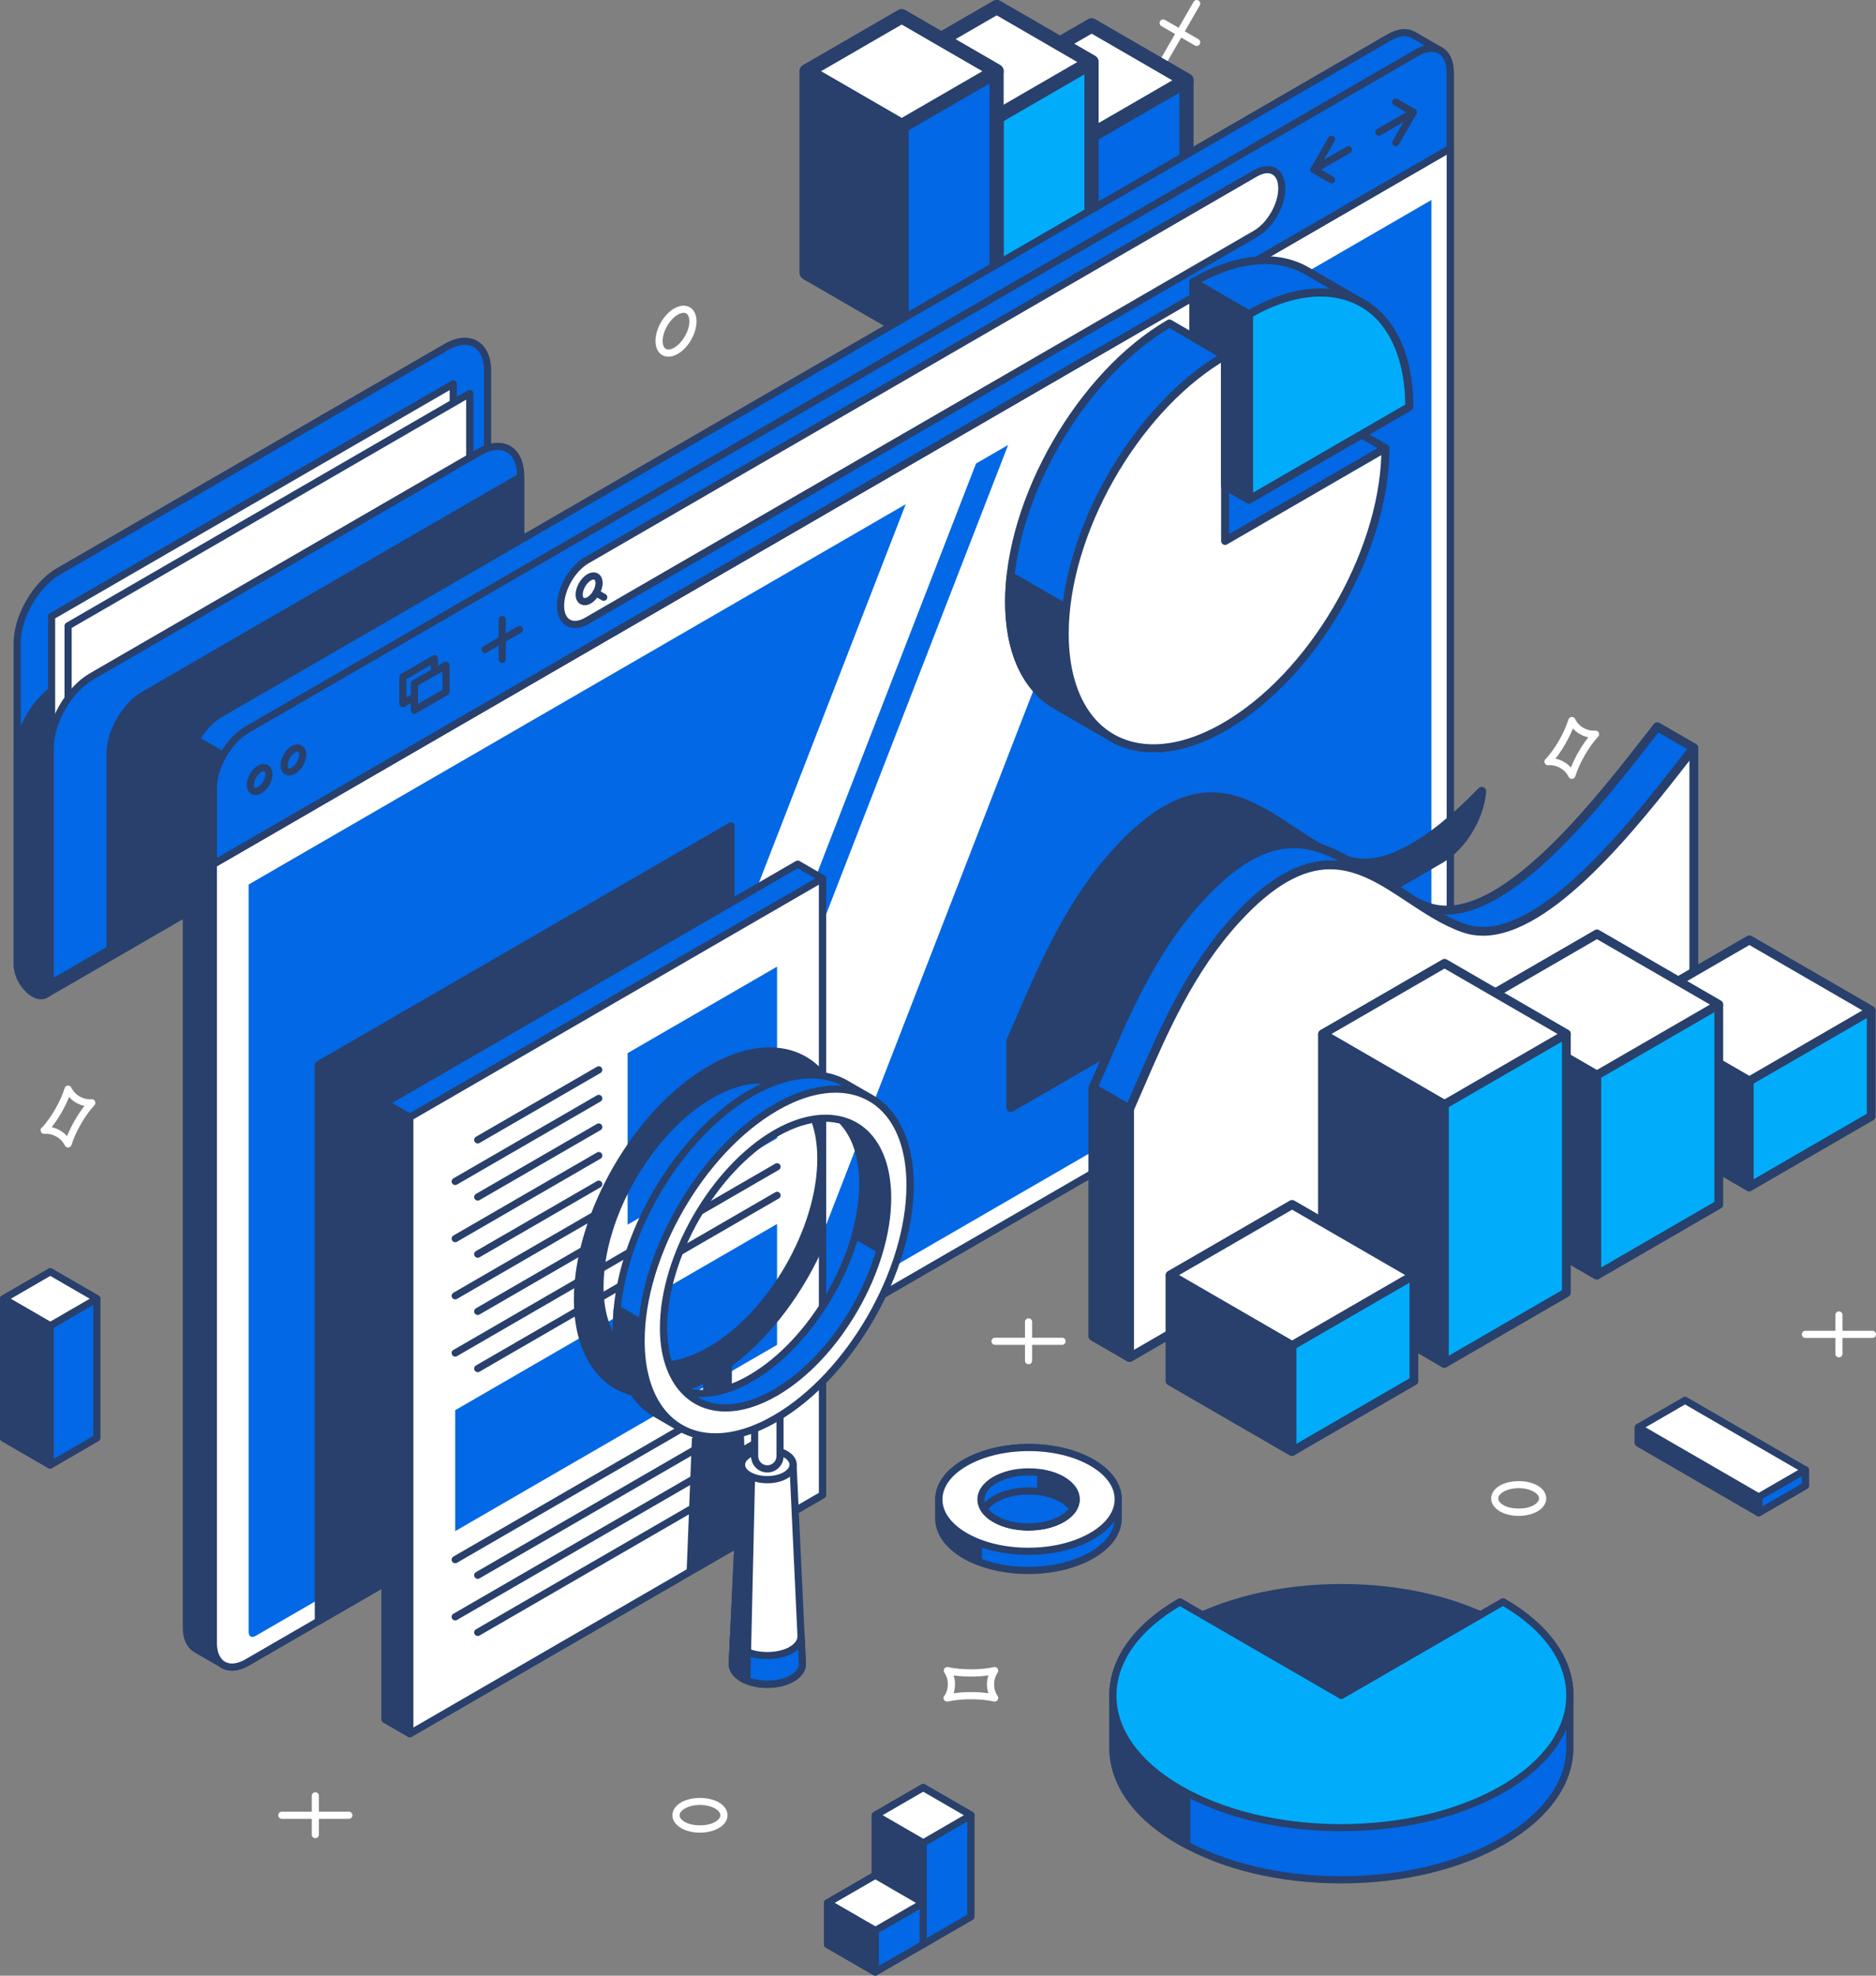 <svg width="171" height="180" viewBox="0 0 171 180" fill="none" xmlns="http://www.w3.org/2000/svg">
<rect x="0" y="0" width="171" height="180" fill="#808080" stroke="none"/>
<g clip-path="url(#clip0_191_98859)">
<path d="M62.094 166.557C61.577 166.258 61.292 165.84 61.292 165.383C61.292 164.924 61.577 164.505 62.096 164.206C63.02 163.675 64.589 163.672 65.513 164.206C66.029 164.505 66.314 164.924 66.314 165.38C66.314 165.84 66.029 166.258 65.51 166.557C65.048 166.823 64.443 166.97 63.802 166.97C63.163 166.97 62.555 166.823 62.094 166.557ZM62.423 164.771C62.119 164.946 61.944 165.17 61.944 165.383C61.944 165.596 62.119 165.818 62.42 165.992C63.136 166.408 64.468 166.408 65.184 165.992C65.488 165.818 65.662 165.594 65.662 165.38C65.662 165.167 65.488 164.946 65.186 164.771C64.827 164.564 64.324 164.445 63.804 164.445C63.285 164.445 62.779 164.564 62.423 164.771Z" fill="white"/>
<path d="M136.721 137.696C136.204 137.397 135.919 136.979 135.919 136.519C135.919 136.059 136.204 135.641 136.724 135.342C137.647 134.808 139.217 134.808 140.14 135.342C140.657 135.641 140.941 136.059 140.941 136.519C140.941 136.979 140.657 137.397 140.137 137.699C139.675 137.964 139.07 138.111 138.429 138.111C137.788 138.111 137.182 137.964 136.721 137.699V137.696ZM137.047 135.91C136.743 136.084 136.569 136.309 136.569 136.522C136.569 136.735 136.743 136.956 137.044 137.131C137.76 137.546 139.089 137.544 139.808 137.131C140.112 136.954 140.286 136.732 140.286 136.519C140.286 136.306 140.112 136.084 139.811 135.91C139.452 135.702 138.949 135.583 138.432 135.583C137.912 135.583 137.406 135.702 137.047 135.91Z" fill="white"/>
<path d="M86.337 155.03C86.158 155.025 86.003 154.886 86.003 154.703C86.003 154.604 86.047 154.515 86.119 154.454C86.301 154.161 86.398 153.814 86.398 153.452C86.398 153.064 86.288 152.696 86.08 152.388C86.006 152.278 86.006 152.131 86.08 152.02C86.155 151.909 86.288 151.854 86.42 151.885C87.606 152.153 89.364 152.161 90.594 151.885C90.724 151.851 90.859 151.907 90.936 152.02C91.011 152.131 91.011 152.278 90.936 152.388C90.726 152.699 90.616 153.067 90.616 153.455C90.616 153.842 90.723 154.21 90.933 154.518C91.008 154.629 91.008 154.775 90.933 154.886C90.859 154.997 90.724 155.052 90.594 155.019C89.394 154.748 87.639 154.745 86.42 155.019C86.395 155.025 86.371 155.027 86.348 155.027H86.34L86.337 155.03ZM90.091 154.266C90.005 154.008 89.963 153.734 89.963 153.455C89.963 153.175 90.008 152.901 90.093 152.643C89.121 152.784 87.918 152.787 86.923 152.643C87.009 152.901 87.053 153.175 87.05 153.457C87.05 153.737 87.006 154.011 86.921 154.269C87.415 154.197 87.954 154.161 88.518 154.161C89.082 154.161 89.599 154.197 90.091 154.269V154.266Z" fill="white"/>
<path d="M167.62 123.665C167.799 123.665 167.946 123.518 167.946 123.338V119.805C167.946 119.625 167.802 119.479 167.623 119.479C167.443 119.479 167.296 119.625 167.296 119.805V123.338C167.294 123.518 167.44 123.665 167.62 123.665Z" fill="white"/>
<path d="M164.566 121.898H170.674C170.853 121.898 171 121.751 171 121.571C171 121.391 170.853 121.244 170.674 121.244H164.566C164.386 121.244 164.24 121.391 164.24 121.574C164.24 121.754 164.386 121.9 164.566 121.9V121.898Z" fill="white"/>
<path d="M93.753 124.294C93.932 124.294 94.079 124.147 94.079 123.967V120.434C94.079 120.254 93.935 120.107 93.755 120.107C93.576 120.107 93.429 120.254 93.429 120.434V123.967C93.429 124.147 93.573 124.294 93.753 124.294Z" fill="white"/>
<path d="M90.699 122.527H96.807C96.986 122.527 97.133 122.38 97.133 122.2C97.133 122.02 96.986 121.873 96.807 121.873H90.699C90.519 121.873 90.373 122.02 90.373 122.2C90.373 122.38 90.519 122.527 90.699 122.527Z" fill="white"/>
<path d="M28.743 167.474C28.923 167.474 29.069 167.327 29.069 167.147V163.614C29.072 163.434 28.925 163.287 28.746 163.287C28.566 163.287 28.42 163.434 28.42 163.614V167.147C28.417 167.327 28.563 167.474 28.743 167.474Z" fill="white"/>
<path d="M25.689 165.71H31.797C31.977 165.71 32.123 165.563 32.123 165.383C32.123 165.203 31.977 165.057 31.797 165.057H25.689C25.509 165.057 25.363 165.203 25.363 165.383C25.363 165.563 25.509 165.71 25.689 165.71Z" fill="white"/>
<path d="M59.747 31.065C59.747 29.957 60.496 28.656 61.455 28.102C62.127 27.715 62.804 27.784 63.182 28.26C63.384 28.512 63.489 28.866 63.489 29.279C63.489 30.387 62.74 31.688 61.781 32.242C61.488 32.411 61.201 32.496 60.927 32.496C60.22 32.496 59.747 31.923 59.747 31.068V31.065ZM61.781 28.667C61.032 29.102 60.399 30.198 60.399 31.065C60.399 31.3 60.452 31.843 60.93 31.843C61.085 31.843 61.27 31.785 61.458 31.674C62.207 31.239 62.84 30.143 62.84 29.276C62.84 29.013 62.782 28.803 62.674 28.664C62.586 28.553 62.464 28.498 62.312 28.498C62.16 28.498 61.975 28.556 61.784 28.667H61.781Z" fill="white"/>
<path d="M142.986 70.782C142.823 70.445 142.558 70.168 142.224 69.974C141.892 69.78 141.513 69.694 141.14 69.719C141.129 69.719 141.118 69.719 141.107 69.719C140.93 69.725 140.775 69.575 140.775 69.392C140.775 69.276 140.836 69.174 140.927 69.116C141.334 68.667 141.737 68.1 142.105 67.465C142.483 66.809 142.782 66.147 142.967 65.549C143.009 65.422 143.122 65.331 143.255 65.319C143.39 65.308 143.514 65.383 143.572 65.505C143.735 65.843 143.995 66.122 144.332 66.314C144.664 66.504 145.045 66.593 145.413 66.566C145.546 66.552 145.673 66.629 145.731 66.748C145.789 66.87 145.767 67.014 145.676 67.111C145.25 67.573 144.827 68.163 144.451 68.819C144.073 69.476 143.774 70.137 143.589 70.733C143.547 70.86 143.437 70.951 143.301 70.963C143.293 70.963 143.285 70.963 143.277 70.963C143.152 70.963 143.039 70.891 142.984 70.78L142.986 70.782ZM144.009 66.881C143.766 66.743 143.55 66.568 143.371 66.366C143.183 66.831 142.948 67.316 142.671 67.795C142.395 68.277 142.094 68.722 141.784 69.116C142.049 69.171 142.309 69.271 142.55 69.409C142.793 69.55 143.006 69.725 143.188 69.927C143.373 69.462 143.611 68.977 143.887 68.498C144.164 68.019 144.462 67.571 144.775 67.175C144.506 67.119 144.249 67.02 144.009 66.881Z" fill="white"/>
<path d="M5.912 104.366C5.751 104.031 5.486 103.751 5.152 103.558C4.817 103.367 4.441 103.275 4.071 103.303C4.06 103.303 4.049 103.303 4.038 103.303C3.842 103.314 3.706 103.159 3.706 102.976C3.706 102.793 3.767 102.757 3.858 102.699C4.265 102.251 4.668 101.683 5.033 101.049C5.414 100.39 5.713 99.728 5.895 99.133C5.934 99.005 6.05 98.914 6.183 98.903C6.332 98.895 6.442 98.967 6.5 99.088C6.661 99.424 6.923 99.703 7.261 99.897C7.592 100.088 7.974 100.179 8.344 100.149C8.482 100.138 8.604 100.213 8.662 100.332C8.72 100.454 8.698 100.598 8.606 100.694C8.181 101.154 7.758 101.747 7.379 102.403C7.001 103.059 6.702 103.721 6.517 104.316C6.478 104.444 6.365 104.535 6.23 104.546C6.221 104.546 6.213 104.546 6.205 104.546C6.08 104.546 5.967 104.474 5.912 104.361V104.366ZM6.934 100.465C6.691 100.323 6.476 100.149 6.296 99.947C6.111 100.412 5.873 100.894 5.597 101.376C5.32 101.857 5.019 102.306 4.71 102.696C4.975 102.752 5.235 102.851 5.475 102.99C5.718 103.131 5.931 103.303 6.114 103.508C6.299 103.043 6.536 102.558 6.813 102.079C7.089 101.6 7.39 101.151 7.7 100.758C7.435 100.703 7.175 100.606 6.934 100.465Z" fill="white"/>
<path d="M109.08 4.185C109.194 4.185 109.302 4.127 109.362 4.022C109.451 3.867 109.398 3.668 109.243 3.576L106.19 1.813C106.032 1.724 105.833 1.777 105.745 1.932C105.656 2.089 105.709 2.286 105.863 2.377L108.917 4.144C108.97 4.174 109.025 4.188 109.08 4.188V4.185Z" fill="white"/>
<path d="M106.024 5.952C106.137 5.952 106.245 5.894 106.306 5.789L109.362 0.489C109.451 0.334 109.398 0.135 109.244 0.044C109.092 -0.045 108.89 0.005 108.799 0.163L105.742 5.462C105.651 5.617 105.706 5.817 105.861 5.908C105.913 5.939 105.969 5.952 106.024 5.952Z" fill="white"/>
<path d="M1.567 87.899L44.447 63.098L47.454 64.837C47.454 65.327 47.28 65.67 46.995 65.825L4.14 90.618C4.14 90.618 4.14 90.618 4.137 90.618L4.121 90.629C3.85 90.773 3.485 90.751 3.076 90.513C2.244 90.031 1.57 88.86 1.567 87.896V87.899Z" fill="#28406B"/>
<path d="M2.913 90.798C1.976 90.255 1.244 88.984 1.241 87.899C1.241 87.783 1.302 87.675 1.404 87.616L44.284 62.815C44.383 62.757 44.511 62.757 44.61 62.815L47.617 64.554C47.719 64.612 47.78 64.72 47.78 64.836C47.78 65.41 47.567 65.864 47.191 66.088C47.18 66.096 47.172 66.102 47.158 66.11L4.303 90.9C4.303 90.9 4.298 90.903 4.295 90.906C4.295 90.906 4.289 90.909 4.289 90.912C4.27 90.925 4.245 90.934 4.223 90.942C4.077 91.011 3.914 91.047 3.739 91.047C3.474 91.047 3.195 90.964 2.913 90.801V90.798ZM46.802 65.565C46.802 65.565 46.829 65.545 46.843 65.54C46.992 65.459 47.089 65.274 47.12 65.022L44.447 63.477L1.902 88.082C1.982 88.89 2.562 89.84 3.236 90.23C3.521 90.394 3.786 90.432 3.961 90.338C3.972 90.333 3.985 90.327 3.996 90.322L46.799 65.562L46.802 65.565Z" fill="#28406B"/>
<path d="M5.331 52.061L40.688 31.61C42.764 30.411 44.45 31.38 44.45 33.781V63.095L1.567 87.899V58.585C1.567 56.184 3.253 53.263 5.331 52.061Z" fill="#0268E5"/>
<path d="M1.404 88.181C1.302 88.123 1.241 88.015 1.241 87.899V58.584C1.241 56.084 3.001 53.03 5.166 51.778L40.522 31.327C41.164 30.956 41.783 30.768 42.366 30.768C43.828 30.768 44.773 31.95 44.773 33.78V63.095C44.773 63.211 44.712 63.319 44.61 63.377L1.73 88.181C1.68 88.212 1.622 88.226 1.567 88.226C1.512 88.226 1.454 88.212 1.404 88.181ZM44.124 33.78C44.124 32.324 43.452 31.418 42.369 31.418C41.91 31.418 41.385 31.582 40.851 31.889L5.492 52.343C3.507 53.492 1.893 56.292 1.893 58.584V87.334L44.121 62.909V33.783L44.124 33.78Z" fill="#28406B"/>
<path d="M5.331 62.502L40.688 42.051C42.764 40.852 44.45 41.821 44.45 44.225V63.098L1.567 87.899V69.026C1.567 66.625 3.253 63.704 5.331 62.502Z" fill="#28406B"/>
<path d="M1.404 88.181C1.302 88.123 1.241 88.015 1.241 87.899V69.026C1.241 66.525 3.001 63.471 5.166 62.22L40.522 41.768C41.164 41.397 41.783 41.209 42.366 41.209C43.828 41.209 44.773 42.391 44.773 44.222V63.095C44.773 63.211 44.712 63.319 44.61 63.377L1.73 88.181C1.68 88.212 1.622 88.225 1.567 88.225C1.512 88.225 1.454 88.212 1.404 88.181ZM44.124 44.224C44.124 42.768 43.452 41.862 42.369 41.862C41.91 41.862 41.385 42.026 40.851 42.333L5.492 62.785C3.507 63.934 1.893 66.733 1.893 69.026V87.334L44.121 62.909V44.224H44.124Z" fill="#28406B"/>
<path d="M4.701 86.089L41.313 64.909V34.975L4.701 56.154V86.089Z" fill="white"/>
<path d="M4.538 86.371C4.436 86.313 4.375 86.205 4.375 86.089V56.154C4.375 56.038 4.436 55.93 4.538 55.872L41.15 34.692C41.249 34.634 41.376 34.634 41.476 34.692C41.578 34.75 41.639 34.858 41.639 34.974V64.909C41.639 65.026 41.575 65.134 41.476 65.192L4.864 86.371C4.814 86.402 4.756 86.416 4.701 86.416C4.646 86.416 4.588 86.402 4.538 86.371ZM40.987 35.542L5.027 56.342V85.524L40.987 64.724V35.542Z" fill="#28406B"/>
<path d="M6.207 86.957L42.819 65.778V35.846L6.205 57.023L6.207 86.957Z" fill="white"/>
<path d="M6.044 87.24C5.942 87.182 5.881 87.074 5.881 86.958V57.023C5.881 56.907 5.942 56.799 6.042 56.741L42.656 35.561C42.756 35.503 42.883 35.503 42.982 35.561C43.084 35.619 43.145 35.727 43.145 35.844V65.778C43.145 65.895 43.084 66.003 42.982 66.061L6.371 87.24C6.321 87.271 6.263 87.285 6.207 87.285C6.152 87.285 6.094 87.271 6.044 87.24ZM42.493 36.411L6.531 57.212V86.393L42.493 65.59V36.408V36.411Z" fill="#28406B"/>
<path d="M8.338 61.636L43.695 41.181C45.774 39.98 47.457 40.952 47.457 43.349V64.834L4.577 89.638V68.156C4.577 65.756 6.26 62.837 8.338 61.636Z" fill="#0268E5"/>
<path d="M4.414 89.923C4.312 89.865 4.251 89.757 4.251 89.641V68.156C4.251 65.656 6.014 62.605 8.175 61.353L43.532 40.899C44.173 40.528 44.795 40.34 45.378 40.34C46.838 40.34 47.783 41.522 47.783 43.35V64.834C47.783 64.95 47.719 65.058 47.62 65.116L4.74 89.923C4.69 89.954 4.632 89.967 4.577 89.967C4.522 89.967 4.464 89.954 4.414 89.923ZM47.131 43.352C47.131 41.899 46.459 40.993 45.378 40.993C44.917 40.993 44.392 41.157 43.858 41.464L8.501 61.918C6.52 63.065 4.903 65.864 4.903 68.156V89.073L47.131 64.648V43.352Z" fill="#28406B"/>
<path d="M10.033 68.644C10.033 66.678 11.414 64.289 13.117 63.303L47.454 43.441V64.837L10.033 86.482V75.558V68.641V68.644Z" fill="#28406B"/>
<path d="M9.872 86.767C9.77 86.709 9.709 86.601 9.709 86.484V68.644C9.709 66.579 11.163 64.056 12.954 63.02L47.291 43.159C47.391 43.101 47.518 43.101 47.617 43.159C47.719 43.217 47.78 43.325 47.78 43.441V64.837C47.78 64.953 47.717 65.061 47.617 65.119L10.196 86.764C10.146 86.794 10.088 86.808 10.033 86.808C9.977 86.808 9.919 86.794 9.87 86.764L9.872 86.767ZM47.131 44.006L13.28 63.585C11.669 64.516 10.359 66.786 10.359 68.644V85.919L47.131 64.651V44.009V44.006Z" fill="#28406B"/>
<path d="M26.974 68.416L45.199 57.875V63.535L26.974 74.076V68.416Z" fill="white"/>
<path d="M26.811 74.358C26.709 74.3 26.648 74.192 26.648 74.076V68.416C26.648 68.3 26.709 68.192 26.811 68.134L45.036 57.592C45.135 57.534 45.262 57.534 45.362 57.592C45.464 57.651 45.525 57.759 45.525 57.875V63.535C45.525 63.651 45.464 63.759 45.362 63.817L27.137 74.358C27.088 74.389 27.03 74.403 26.974 74.403C26.919 74.403 26.861 74.389 26.811 74.358ZM44.873 58.44L27.3 68.602V73.508L44.873 63.343V58.44Z" fill="#28406B"/>
<path d="M90.845 7.33L99.504 2.318L108.149 7.322V14.831L99.493 19.837L90.845 14.839V7.33Z" fill="#0268E5"/>
<path d="M99.17 20.399L90.522 15.399C90.323 15.283 90.198 15.069 90.198 14.839V7.33C90.198 7.098 90.323 6.884 90.522 6.768L99.178 1.759C99.377 1.643 99.626 1.643 99.825 1.759L108.473 6.763C108.672 6.879 108.796 7.092 108.796 7.325V14.834C108.796 15.064 108.672 15.28 108.473 15.393L99.816 20.399C99.717 20.458 99.604 20.488 99.49 20.488C99.377 20.488 99.266 20.46 99.167 20.399H99.17ZM107.505 7.696L99.504 3.066L91.492 7.701V14.463L99.493 19.09L107.505 14.457V7.696Z" fill="#28406B"/>
<path d="M99.493 12.328L108.149 7.322L99.504 2.318L90.845 7.33L99.493 12.328Z" fill="white"/>
<path d="M99.17 12.89L90.522 7.89C90.323 7.773 90.198 7.56 90.198 7.33C90.198 7.098 90.323 6.884 90.522 6.768L99.178 1.759C99.377 1.643 99.626 1.643 99.825 1.759L108.473 6.763C108.672 6.879 108.796 7.092 108.796 7.325C108.796 7.557 108.672 7.77 108.473 7.884L99.816 12.89C99.717 12.948 99.604 12.979 99.49 12.979C99.377 12.979 99.266 12.951 99.167 12.89H99.17ZM99.504 3.069L92.139 7.33L99.493 11.581L106.859 7.322L99.504 3.066V3.069Z" fill="#28406B"/>
<path d="M99.493 19.837V12.328L90.845 7.33V14.839L99.493 19.837Z" fill="#28406B"/>
<path d="M99.17 20.4L90.522 15.4C90.323 15.283 90.198 15.07 90.198 14.84V7.331C90.198 7.098 90.323 6.885 90.522 6.769C90.721 6.653 90.97 6.653 91.169 6.769L99.816 11.77C100.015 11.886 100.14 12.099 100.14 12.332V19.841C100.14 20.071 100.015 20.287 99.816 20.4C99.717 20.459 99.604 20.489 99.49 20.489C99.377 20.489 99.266 20.461 99.167 20.4H99.17ZM91.492 8.452V14.466L98.846 18.717V12.703L91.492 8.452Z" fill="#28406B"/>
<path d="M82.192 5.66L90.85 0.648L99.493 5.652V19.837L90.84 24.846L82.192 19.845V5.66Z" fill="#01ADFA"/>
<path d="M90.516 25.405L81.868 20.405C81.669 20.288 81.545 20.075 81.545 19.846V5.66C81.545 5.428 81.669 5.214 81.868 5.098L90.527 0.089C90.723 -0.027 90.975 -0.027 91.174 0.089L99.819 5.093C100.018 5.209 100.142 5.422 100.142 5.655V19.84C100.142 20.07 100.018 20.286 99.819 20.399L91.166 25.405C91.066 25.464 90.953 25.491 90.842 25.491C90.732 25.491 90.618 25.464 90.519 25.405H90.516ZM98.846 6.026L90.85 1.396L82.838 6.031V19.469L90.84 24.096L98.846 19.463V6.026Z" fill="#28406B"/>
<path d="M90.84 10.658L99.493 5.652L90.85 0.648L82.192 5.66L90.84 10.658Z" fill="white"/>
<path d="M90.516 11.22L81.868 6.22C81.669 6.103 81.545 5.89 81.545 5.66C81.545 5.43 81.669 5.214 81.868 5.098L90.527 0.089C90.723 -0.027 90.975 -0.027 91.174 0.089L99.819 5.093C100.018 5.209 100.142 5.422 100.142 5.655C100.142 5.885 100.018 6.101 99.819 6.214L91.166 11.22C91.066 11.278 90.953 11.306 90.842 11.306C90.732 11.306 90.618 11.278 90.519 11.22H90.516ZM90.85 1.399L83.485 5.66L90.84 9.911L98.199 5.652L90.848 1.396L90.85 1.399Z" fill="#28406B"/>
<path d="M90.84 24.846V10.658L82.192 5.66V19.845L90.84 24.846Z" fill="#28406B"/>
<path d="M90.516 25.406L81.868 20.406C81.669 20.289 81.545 20.076 81.545 19.846V5.661C81.545 5.428 81.669 5.215 81.868 5.099C82.067 4.983 82.316 4.983 82.515 5.099L91.163 10.1C91.362 10.216 91.486 10.429 91.486 10.662V24.847C91.486 25.077 91.362 25.293 91.163 25.406C91.063 25.464 90.95 25.492 90.84 25.492C90.729 25.492 90.616 25.464 90.516 25.406ZM82.838 6.782V19.473L90.193 23.723V11.033L82.838 6.782Z" fill="#28406B"/>
<path d="M73.538 6.491L82.192 1.484L90.84 6.485V24.846L82.183 29.852L73.538 24.851V6.491Z" fill="#0268E5"/>
<path d="M81.857 30.412L73.212 25.411C73.013 25.294 72.889 25.081 72.889 24.852V6.491C72.889 6.261 73.013 6.045 73.212 5.931L81.866 0.925C82.065 0.809 82.313 0.809 82.512 0.925L91.16 5.926C91.359 6.042 91.484 6.255 91.484 6.485V24.846C91.484 25.076 91.359 25.292 91.16 25.405L82.501 30.412C82.402 30.47 82.288 30.497 82.178 30.497C82.067 30.497 81.954 30.47 81.855 30.412H81.857ZM90.193 6.859L82.192 2.232L74.185 6.864V24.478L82.183 29.105L90.196 24.472V6.859H90.193Z" fill="#28406B"/>
<path d="M82.186 11.491L90.84 6.485L82.192 1.484L73.538 6.491L82.186 11.491Z" fill="white"/>
<path d="M81.863 12.053L73.215 7.053C73.016 6.936 72.892 6.723 72.892 6.491C72.892 6.258 73.016 6.045 73.215 5.931L81.869 0.925C82.068 0.809 82.316 0.809 82.515 0.925L91.163 5.926C91.362 6.042 91.487 6.255 91.487 6.485C91.487 6.715 91.362 6.931 91.163 7.047L82.51 12.053C82.41 12.112 82.297 12.139 82.186 12.139C82.076 12.139 81.963 12.112 81.863 12.053ZM82.192 2.235L74.832 6.493L82.186 10.746L89.546 6.488L82.192 2.238V2.235Z" fill="#28406B"/>
<path d="M82.183 29.852L82.186 11.491L73.538 6.49V24.851L82.183 29.852Z" fill="#28406B"/>
<path d="M81.857 30.411L73.212 25.41C73.013 25.294 72.889 25.081 72.889 24.851V6.49C72.889 6.26 73.013 6.045 73.212 5.931C73.411 5.815 73.66 5.815 73.859 5.931L82.507 10.932C82.706 11.048 82.83 11.261 82.83 11.491V29.852C82.827 30.082 82.703 30.298 82.504 30.411C82.405 30.469 82.291 30.497 82.181 30.497C82.07 30.497 81.957 30.469 81.857 30.411ZM74.182 7.614V24.477L81.534 28.728V11.865L74.182 7.614Z" fill="#28406B"/>
<path d="M129.723 12.09L132.191 13.519V84.478C132.191 86.444 130.809 88.834 129.107 89.817L22.53 151.464C21.679 151.957 20.911 152.004 20.35 151.683L17.865 150.246C17.318 149.916 16.978 149.235 16.978 148.263V77.304L129.723 12.09Z" fill="#28406B"/>
<path d="M20.187 151.962L17.702 150.525C17.702 150.525 17.674 150.509 17.663 150.5C17.014 150.091 16.657 149.299 16.657 148.263V77.304C16.657 77.187 16.718 77.079 16.82 77.021L129.56 11.807C129.66 11.749 129.787 11.749 129.886 11.807L132.354 13.236C132.456 13.294 132.517 13.402 132.517 13.518V84.478C132.517 86.543 131.058 89.066 129.273 90.099L22.696 151.746C22.163 152.054 21.643 152.212 21.154 152.212C20.8 152.212 20.477 152.128 20.189 151.965L20.187 151.962ZM129.723 12.466L17.307 77.489V148.26C17.307 149.077 17.564 149.681 18.034 149.96C18.042 149.966 18.053 149.974 18.061 149.98L20.51 151.397C20.698 151.505 20.911 151.558 21.151 151.558C21.519 151.558 21.939 151.428 22.367 151.179L128.944 89.531C130.552 88.601 131.862 86.333 131.865 84.475V13.704L129.723 12.463V12.466Z" fill="#28406B"/>
<path d="M132.188 13.516V84.475C132.188 86.441 130.807 88.831 129.104 89.814L22.528 151.461C20.825 152.447 19.446 151.652 19.449 149.686V78.727L132.188 13.516Z" fill="white"/>
<path d="M19.808 151.671C19.36 151.22 19.123 150.533 19.123 149.686V78.727C19.123 78.61 19.183 78.502 19.286 78.444L132.025 13.233C132.125 13.175 132.252 13.175 132.351 13.233C132.454 13.291 132.515 13.399 132.515 13.515V84.475C132.515 86.541 131.055 89.063 129.27 90.096L22.693 151.743C22.16 152.053 21.64 152.211 21.151 152.211C20.626 152.211 20.162 152.026 19.808 151.671ZM19.775 78.915V149.686C19.775 150.356 19.946 150.885 20.27 151.209C20.499 151.439 20.797 151.558 21.151 151.558C21.519 151.558 21.939 151.428 22.367 151.179L128.944 89.531C130.552 88.601 131.862 86.333 131.865 84.475V14.08L19.775 78.915Z" fill="#28406B"/>
<path d="M48.128 134.681L23.282 149.052C22.942 149.249 22.666 149.091 22.666 148.698V80.585L82.557 45.94L48.128 134.681ZM71.62 121.091L129.859 87.404C130.199 87.208 130.475 86.729 130.475 86.336V18.223L106.049 32.35L71.618 121.091H71.62ZM91.893 40.54L88.966 42.232L54.535 130.974L57.462 129.282L91.893 40.543V40.54Z" fill="#0268E5"/>
<path d="M20.065 65.044L126.642 3.397C127.49 2.906 128.258 2.857 128.817 3.178L131.293 4.609C131.846 4.933 132.186 5.62 132.186 6.597V13.514L19.449 78.725L16.981 77.299V70.383C16.981 68.417 18.36 66.027 20.065 65.044Z" fill="#0268E5"/>
<path d="M19.286 79.008L16.818 77.582C16.715 77.524 16.654 77.416 16.654 77.3V70.383C16.654 68.317 18.111 65.795 19.899 64.762L126.478 3.115C127.382 2.591 128.269 2.508 128.944 2.877C128.955 2.882 128.969 2.888 128.98 2.893L131.456 4.327C131.456 4.327 131.478 4.341 131.489 4.35C132.15 4.754 132.512 5.551 132.512 6.598V13.515C132.512 13.631 132.451 13.739 132.352 13.797L19.612 79.008C19.562 79.039 19.504 79.053 19.449 79.053C19.393 79.053 19.335 79.039 19.286 79.008ZM131.862 6.601C131.862 5.778 131.603 5.172 131.13 4.895C131.122 4.89 131.111 4.884 131.102 4.876L128.687 3.477C128.687 3.477 128.667 3.466 128.656 3.461C128.187 3.192 127.512 3.272 126.807 3.68L20.228 65.327C18.617 66.257 17.307 68.525 17.307 70.383V77.112L19.449 78.349L131.862 13.326V6.598V6.601Z" fill="#28406B"/>
<path d="M19.449 78.726L16.981 77.3V70.383C16.981 69.411 17.321 68.337 17.868 67.379L28.467 73.509L19.449 78.723V78.726Z" fill="#28406B"/>
<path d="M19.286 79.008L16.818 77.582C16.715 77.524 16.654 77.416 16.654 77.3V70.383C16.654 69.389 16.986 68.265 17.583 67.218C17.627 67.143 17.697 67.088 17.782 67.066C17.868 67.044 17.956 67.055 18.028 67.099L28.627 73.229C28.73 73.288 28.79 73.395 28.79 73.512C28.79 73.628 28.727 73.736 28.627 73.794L19.609 79.008C19.559 79.039 19.501 79.052 19.446 79.052C19.391 79.052 19.333 79.039 19.283 79.008H19.286ZM17.995 67.83C17.55 68.694 17.307 69.591 17.307 70.383V77.111L19.449 78.349L27.815 73.512L17.995 67.83Z" fill="#28406B"/>
<path d="M19.449 71.812C19.449 69.846 20.831 67.456 22.533 66.47L129.107 4.826C130.809 3.84 132.188 4.635 132.188 6.6V13.517L19.449 78.726V71.812Z" fill="#0268E5"/>
<path d="M19.286 79.009C19.183 78.951 19.123 78.843 19.123 78.727V71.813C19.12 69.747 20.576 67.224 22.367 66.189L128.944 4.544C129.48 4.234 129.997 4.076 130.486 4.076C131.719 4.076 132.515 5.067 132.515 6.601V13.518C132.515 13.634 132.454 13.742 132.354 13.801L19.612 79.009C19.562 79.04 19.504 79.053 19.449 79.053C19.393 79.053 19.335 79.04 19.286 79.009ZM131.862 6.601C131.862 5.43 131.348 4.73 130.486 4.73C130.118 4.73 129.698 4.86 129.27 5.109L22.693 66.754C21.082 67.684 19.772 69.955 19.772 71.813V78.162L131.862 13.327V6.599V6.601Z" fill="#28406B"/>
<path d="M51.094 55.188C51.094 56.713 52.164 57.328 53.485 56.564L114.442 21.304C115.763 20.54 116.833 18.685 116.833 17.162C116.833 15.636 115.763 15.019 114.442 15.783L53.485 51.042C52.164 51.807 51.094 53.662 51.094 55.188Z" fill="white"/>
<path d="M50.768 55.187C50.768 53.534 51.89 51.59 53.322 50.76L114.279 15.5C114.708 15.254 115.122 15.129 115.515 15.129C116.515 15.129 117.162 15.926 117.162 17.161C117.162 18.817 116.04 20.761 114.608 21.586L53.653 56.846C53.225 57.092 52.81 57.217 52.418 57.217C51.417 57.217 50.773 56.419 50.773 55.187H50.768ZM114.605 16.065L53.65 51.324C52.421 52.036 51.423 53.769 51.423 55.187C51.423 56.051 51.793 56.566 52.418 56.566C52.689 56.566 53.004 56.466 53.327 56.281L114.285 21.021C115.512 20.312 116.512 18.582 116.515 17.161C116.515 16.297 116.142 15.78 115.52 15.78C115.247 15.78 114.934 15.879 114.611 16.065H114.605Z" fill="#28406B"/>
<path d="M52.678 54.851C52.539 54.679 52.468 54.444 52.468 54.17C52.468 53.477 52.937 52.663 53.537 52.317C53.731 52.207 53.921 52.148 54.106 52.148C54.518 52.148 54.933 52.45 54.933 53.12C54.933 53.79 54.463 54.627 53.866 54.973C53.672 55.086 53.482 55.142 53.297 55.142C53.051 55.142 52.83 55.039 52.68 54.848L52.678 54.851ZM53.863 52.882C53.465 53.112 53.117 53.713 53.117 54.17C53.117 54.289 53.142 54.389 53.183 54.444C53.222 54.494 53.36 54.51 53.534 54.411C53.938 54.178 54.278 53.588 54.278 53.123C54.278 53.004 54.256 52.802 54.104 52.802C54.037 52.802 53.952 52.83 53.861 52.882H53.863Z" fill="#28406B"/>
<path d="M55.032 54.74C55.145 54.74 55.253 54.682 55.314 54.577C55.403 54.419 55.35 54.222 55.193 54.131L54.502 53.732C54.347 53.644 54.148 53.696 54.057 53.854C53.965 54.009 54.021 54.209 54.175 54.3L54.869 54.699C54.919 54.729 54.977 54.743 55.032 54.743V54.74Z" fill="#28406B"/>
<path d="M121.371 16.707C121.484 16.707 121.595 16.649 121.653 16.544C121.744 16.386 121.689 16.189 121.534 16.098L120.219 15.339L121.653 12.853C121.744 12.698 121.689 12.498 121.534 12.407C121.382 12.318 121.18 12.368 121.089 12.526L119.489 15.298C119.447 15.372 119.434 15.461 119.456 15.544C119.478 15.627 119.533 15.699 119.608 15.743L121.205 16.666C121.258 16.696 121.313 16.71 121.368 16.71L121.371 16.707Z" fill="#28406B"/>
<path d="M119.774 15.785C119.829 15.785 119.884 15.771 119.937 15.741L123.076 13.924C123.231 13.833 123.286 13.633 123.195 13.478C123.104 13.323 122.905 13.271 122.75 13.359L119.61 15.176C119.456 15.267 119.4 15.466 119.492 15.622C119.552 15.727 119.66 15.785 119.774 15.785Z" fill="#28406B"/>
<path d="M127.222 13.322C127.332 13.322 127.443 13.263 127.504 13.158L129.104 10.386C129.148 10.312 129.159 10.223 129.137 10.14C129.115 10.057 129.06 9.985 128.985 9.941L127.385 9.021C127.23 8.933 127.031 8.985 126.94 9.143C126.849 9.298 126.904 9.498 127.062 9.589L128.377 10.345L126.943 12.831C126.852 12.986 126.907 13.186 127.062 13.277C127.114 13.308 127.169 13.322 127.225 13.322H127.222Z" fill="#28406B"/>
<path d="M125.683 12.37C125.738 12.37 125.793 12.356 125.846 12.325L128.985 10.509C129.143 10.418 129.195 10.218 129.104 10.063C129.013 9.905 128.811 9.855 128.659 9.944L125.52 11.76C125.362 11.852 125.309 12.051 125.401 12.206C125.461 12.311 125.572 12.37 125.683 12.37Z" fill="#28406B"/>
<path d="M44.209 59.495C44.265 59.495 44.32 59.481 44.373 59.45L47.512 57.634C47.67 57.542 47.722 57.343 47.631 57.188C47.54 57.03 47.338 56.98 47.186 57.069L44.046 58.885C43.889 58.977 43.836 59.176 43.928 59.331C43.988 59.436 44.099 59.495 44.209 59.495Z" fill="#28406B"/>
<path d="M45.779 60.399C45.959 60.399 46.105 60.252 46.105 60.072V56.448C46.105 56.268 45.959 56.121 45.779 56.121C45.6 56.121 45.453 56.268 45.453 56.448V60.072C45.453 60.252 45.6 60.399 45.779 60.399Z" fill="#28406B"/>
<path d="M37.615 64.981C37.513 64.923 37.452 64.815 37.452 64.699V62.271C37.452 62.154 37.513 62.046 37.612 61.988L40.489 60.327C40.592 60.269 40.716 60.269 40.816 60.327C40.918 60.385 40.979 60.493 40.979 60.609V63.035C40.979 63.151 40.918 63.259 40.816 63.317L37.939 64.984C37.889 65.015 37.831 65.028 37.776 65.028C37.72 65.028 37.665 65.015 37.612 64.984L37.615 64.981ZM40.329 61.171L38.102 62.456V64.131L40.329 62.844V61.171Z" fill="#28406B"/>
<path d="M36.725 64.436C36.781 64.436 36.839 64.422 36.888 64.391L37.941 63.782C38.096 63.691 38.151 63.491 38.06 63.336C37.969 63.178 37.767 63.129 37.615 63.217L37.051 63.541V61.869L39.279 60.581V61.212C39.279 61.392 39.423 61.539 39.602 61.539C39.782 61.539 39.928 61.392 39.928 61.212V60.014C39.928 59.897 39.868 59.789 39.768 59.731C39.669 59.673 39.541 59.673 39.442 59.731L36.565 61.395C36.463 61.453 36.402 61.561 36.402 61.678V64.106C36.402 64.222 36.463 64.33 36.562 64.388C36.612 64.419 36.67 64.433 36.725 64.433V64.436Z" fill="#28406B"/>
<path d="M22.694 72.159C22.561 71.993 22.492 71.769 22.492 71.509C22.492 70.855 22.937 70.085 23.503 69.756C24.172 69.371 24.841 69.772 24.841 70.526C24.841 71.179 24.396 71.949 23.829 72.278C23.647 72.383 23.465 72.439 23.288 72.439C23.05 72.439 22.837 72.339 22.694 72.156V72.159ZM23.829 70.323C23.465 70.537 23.144 71.091 23.144 71.511C23.144 71.664 23.185 71.733 23.202 71.755C23.216 71.774 23.238 71.791 23.288 71.791C23.346 71.791 23.423 71.766 23.503 71.719C23.868 71.506 24.189 70.952 24.189 70.531C24.189 70.429 24.169 70.254 24.045 70.254C23.987 70.254 23.91 70.279 23.829 70.326V70.323Z" fill="#28406B"/>
<path d="M25.83 70.44C25.662 70.271 25.573 70.022 25.573 69.725C25.573 69.072 26.018 68.302 26.582 67.975C27.254 67.585 27.92 67.989 27.92 68.743C27.92 69.396 27.475 70.166 26.908 70.495C26.726 70.6 26.543 70.656 26.369 70.656C26.165 70.656 25.971 70.578 25.833 70.437L25.83 70.44ZM26.908 68.543C26.543 68.754 26.226 69.307 26.226 69.728C26.226 69.844 26.25 69.936 26.292 69.98C26.303 69.994 26.325 70.008 26.366 70.008C26.424 70.008 26.499 69.983 26.579 69.936C26.944 69.723 27.265 69.169 27.265 68.748C27.265 68.646 27.245 68.471 27.121 68.471C27.063 68.471 26.985 68.496 26.905 68.543H26.908Z" fill="#28406B"/>
<path d="M79.787 165.382L84.149 162.859L88.507 165.376V174.627L84.143 177.15L79.787 174.63V165.382Z" fill="#0268E5"/>
<path d="M83.98 177.433L79.624 174.913C79.525 174.855 79.461 174.747 79.461 174.631V165.38C79.461 165.263 79.525 165.156 79.624 165.097L83.986 162.575C84.085 162.517 84.212 162.517 84.312 162.575L88.67 165.095C88.772 165.153 88.833 165.261 88.833 165.377V174.628C88.833 174.744 88.772 174.852 88.67 174.91L84.309 177.433C84.259 177.461 84.201 177.477 84.146 177.477C84.091 177.477 84.032 177.463 83.983 177.433H83.98ZM88.178 165.565L84.146 163.234L80.111 165.568V174.44L84.14 176.771L88.175 174.437V165.565H88.178Z" fill="#28406B"/>
<path d="M84.146 167.901L88.507 165.378L84.149 162.861L79.787 165.384L84.146 167.901Z" fill="white"/>
<path d="M83.983 168.186L79.627 165.666C79.528 165.608 79.464 165.5 79.464 165.384C79.464 165.267 79.528 165.159 79.627 165.101L83.988 162.579C84.088 162.521 84.215 162.521 84.314 162.579L88.673 165.098C88.775 165.157 88.836 165.265 88.836 165.381C88.836 165.497 88.775 165.605 88.673 165.663L84.312 168.186C84.262 168.214 84.204 168.23 84.149 168.23C84.093 168.23 84.035 168.216 83.986 168.186H83.983ZM84.151 163.238L80.442 165.384L84.149 167.527L87.858 165.381L84.151 163.238Z" fill="#28406B"/>
<path d="M84.143 177.151L84.146 167.9L79.787 165.383V174.631L84.143 177.151Z" fill="#28406B"/>
<path d="M83.98 177.434L79.624 174.914C79.525 174.856 79.461 174.748 79.461 174.632V165.381C79.461 165.264 79.525 165.156 79.624 165.098C79.724 165.04 79.851 165.04 79.95 165.098L84.309 167.618C84.408 167.676 84.472 167.784 84.472 167.9V177.151C84.472 177.268 84.411 177.376 84.309 177.434C84.259 177.462 84.201 177.478 84.146 177.478C84.091 177.478 84.032 177.464 83.983 177.434H83.98ZM80.113 165.948V174.443L83.817 176.587V168.092L80.113 165.948Z" fill="#28406B"/>
<path d="M75.426 173.368L79.787 170.846L84.143 173.365V177.151L79.784 179.673L75.426 177.153V173.368Z" fill="#0268E5"/>
<path d="M79.621 179.955L75.266 177.436C75.164 177.377 75.103 177.269 75.103 177.153V173.368C75.103 173.252 75.164 173.144 75.266 173.086L79.627 170.563C79.727 170.505 79.854 170.505 79.953 170.563L84.309 173.083C84.411 173.141 84.472 173.249 84.472 173.365V177.148C84.472 177.264 84.411 177.372 84.309 177.43L79.948 179.953C79.898 179.98 79.84 179.994 79.785 179.994C79.729 179.994 79.671 179.98 79.621 179.953V179.955ZM83.82 173.554L79.79 171.222L75.755 173.556V176.965L79.787 179.296L83.823 176.962V173.556L83.82 173.554Z" fill="#28406B"/>
<path d="M79.784 175.888L84.143 173.365L79.787 170.846L75.426 173.368L79.784 175.888Z" fill="white"/>
<path d="M79.621 176.174L75.263 173.654C75.161 173.596 75.1 173.488 75.1 173.372C75.1 173.256 75.163 173.148 75.263 173.09L79.624 170.567C79.724 170.509 79.851 170.509 79.95 170.567L84.306 173.087C84.408 173.145 84.469 173.253 84.469 173.369C84.469 173.486 84.408 173.593 84.306 173.652L79.945 176.174C79.895 176.202 79.837 176.218 79.782 176.218C79.726 176.218 79.668 176.205 79.619 176.174H79.621ZM79.79 171.226L76.078 173.372L79.784 175.515L83.493 173.369L79.79 171.226Z" fill="#28406B"/>
<path d="M79.784 179.674V175.889L75.426 173.369V177.154L79.784 179.674Z" fill="#28406B"/>
<path d="M79.621 179.956L75.266 177.437C75.163 177.378 75.103 177.27 75.103 177.154V173.369C75.103 173.253 75.163 173.145 75.266 173.087C75.365 173.028 75.492 173.028 75.592 173.087L79.95 175.606C80.052 175.664 80.113 175.772 80.113 175.889V179.671C80.113 179.787 80.052 179.895 79.95 179.954C79.9 179.981 79.842 179.995 79.787 179.995C79.732 179.995 79.674 179.981 79.624 179.954L79.621 179.956ZM75.752 173.934V176.966L79.458 179.109V176.08L75.752 173.937V173.934Z" fill="#28406B"/>
<path d="M0.326 118.331L4.582 115.869L8.828 118.325V131.018L4.571 133.48L0.326 131.024V118.331Z" fill="#0268E5"/>
<path d="M4.408 133.762L0.163 131.306C0.061 131.248 0 131.14 0 131.023V118.331C0 118.214 0.061 118.106 0.163 118.048L4.419 115.587C4.519 115.528 4.646 115.528 4.745 115.587L8.991 118.043C9.093 118.101 9.154 118.209 9.154 118.325V131.018C9.154 131.134 9.09 131.242 8.991 131.3L4.734 133.762C4.685 133.792 4.627 133.806 4.571 133.806C4.516 133.806 4.458 133.792 4.408 133.762ZM8.501 118.513L4.58 116.246L0.649 118.519V130.835L4.571 133.103L8.501 130.83V118.513Z" fill="#28406B"/>
<path d="M0.326 118.331L4.582 115.869L8.828 118.325L4.571 120.79L0.326 118.331Z" fill="white"/>
<path d="M4.408 121.072L0.163 118.616C0.061 118.558 0 118.447 0 118.331C0 118.214 0.061 118.106 0.163 118.048L4.419 115.587C4.519 115.528 4.646 115.528 4.745 115.587L8.991 118.043C9.093 118.101 9.154 118.209 9.154 118.325C9.154 118.441 9.09 118.549 8.991 118.607L4.734 121.072C4.685 121.1 4.627 121.116 4.571 121.116C4.516 121.116 4.458 121.102 4.408 121.072ZM4.582 116.248L0.978 118.333L4.574 120.413L8.181 118.325L4.585 116.246L4.582 116.248Z" fill="#28406B"/>
<path d="M4.571 120.789V133.479L0.326 131.023V118.33L4.571 120.789Z" fill="#28406B"/>
<path d="M4.408 133.761L0.163 131.305C0.061 131.247 0 131.139 0 131.023V118.33C0 118.214 0.061 118.106 0.163 118.048C0.263 117.989 0.39 117.989 0.489 118.048L4.734 120.504C4.837 120.562 4.897 120.67 4.897 120.786V133.479C4.897 133.595 4.837 133.703 4.734 133.761C4.685 133.792 4.627 133.806 4.571 133.806C4.516 133.806 4.458 133.792 4.408 133.761ZM0.649 118.895V130.834L4.245 132.914V120.977L0.649 118.898V118.895Z" fill="#28406B"/>
<path d="M160.31 137.82L164.566 135.356V133.927L153.594 127.578L149.338 130.04V131.474L160.31 137.82Z" fill="white"/>
<path d="M160.147 138.103L149.175 131.756C149.072 131.698 149.011 131.59 149.011 131.474V130.04C149.011 129.923 149.072 129.815 149.175 129.757L153.431 127.296C153.533 127.237 153.655 127.237 153.757 127.296L164.729 133.642C164.831 133.7 164.892 133.808 164.892 133.924V135.356C164.892 135.472 164.829 135.58 164.729 135.638L160.473 138.103C160.423 138.13 160.368 138.147 160.31 138.147C160.252 138.147 160.196 138.133 160.147 138.103ZM164.24 134.115L153.594 127.957L149.664 130.231V131.286L160.31 137.444L164.24 135.168V134.113V134.115Z" fill="#28406B"/>
<path d="M160.31 137.819L164.566 135.355V133.926L160.31 136.385V137.819Z" fill="#0268E5"/>
<path d="M160.147 138.102C160.044 138.044 159.984 137.936 159.984 137.82V136.385C159.984 136.269 160.047 136.161 160.147 136.103L164.403 133.641C164.505 133.583 164.63 133.583 164.729 133.641C164.831 133.699 164.892 133.807 164.892 133.924V135.355C164.892 135.472 164.829 135.58 164.729 135.638L160.473 138.102C160.423 138.13 160.368 138.146 160.31 138.146C160.252 138.146 160.196 138.132 160.147 138.102ZM164.24 134.489L160.636 136.574V137.252L164.24 135.164V134.486V134.489Z" fill="#28406B"/>
<path d="M160.31 136.385L149.338 130.039V131.473L160.31 137.82V136.385Z" fill="#28406B"/>
<path d="M160.147 138.102L149.175 131.756C149.072 131.698 149.011 131.59 149.011 131.473V130.039C149.011 129.923 149.072 129.815 149.175 129.757C149.274 129.698 149.398 129.698 149.501 129.757L160.473 136.103C160.575 136.161 160.636 136.269 160.636 136.385V137.82C160.636 137.936 160.572 138.044 160.473 138.102C160.423 138.13 160.368 138.146 160.31 138.146C160.252 138.146 160.196 138.133 160.147 138.102ZM149.664 130.604V131.282L159.984 137.252V136.574L149.664 130.604Z" fill="#28406B"/>
<path d="M85.58 136.61C85.585 135.402 86.384 134.195 87.979 133.27C91.174 131.421 96.35 131.418 99.537 133.262C101.132 134.187 101.928 135.397 101.922 136.61V138.354C101.914 139.561 101.115 140.766 99.52 141.688C96.326 143.537 91.152 143.54 87.962 141.696C86.368 140.774 85.572 139.564 85.575 138.354V136.61H85.58Z" fill="#0268E5"/>
<path d="M87.805 141.979C86.158 141.026 85.254 139.739 85.254 138.354V136.61C85.254 136.61 85.254 136.585 85.254 136.574C85.273 135.206 86.183 133.935 87.816 132.988C89.413 132.063 91.528 131.557 93.772 131.557C96.008 131.557 98.114 132.063 99.703 132.983C101.353 133.938 102.257 135.228 102.251 136.613V138.36C102.243 139.739 101.331 141.024 99.689 141.973C98.092 142.898 95.977 143.408 93.733 143.408C91.497 143.408 89.391 142.901 87.805 141.984V141.979ZM88.142 133.553C86.705 134.384 85.909 135.469 85.906 136.61C85.906 136.621 85.906 136.632 85.906 136.643V138.357C85.906 139.498 86.694 140.586 88.131 141.414C89.623 142.278 91.611 142.751 93.733 142.751C95.864 142.751 97.862 142.272 99.363 141.406C100.797 140.575 101.593 139.492 101.602 138.354V136.607C101.607 135.466 100.817 134.378 99.379 133.545C97.887 132.681 95.897 132.207 93.775 132.207C91.644 132.207 89.645 132.686 88.145 133.553H88.142Z" fill="#28406B"/>
<path d="M85.58 136.609C85.585 135.402 86.384 134.194 87.979 133.27C88.355 133.054 88.758 132.868 89.181 132.699V142.269C88.753 142.103 88.344 141.914 87.965 141.693C86.37 140.771 85.574 139.561 85.577 138.351V136.606L85.58 136.609Z" fill="#28406B"/>
<path d="M89.065 142.573C88.59 142.387 88.175 142.193 87.805 141.977C86.158 141.025 85.254 139.737 85.254 138.353V136.608C85.254 136.608 85.254 136.583 85.254 136.572C85.273 135.204 86.183 133.934 87.816 132.989C88.175 132.782 88.582 132.588 89.062 132.4C89.162 132.361 89.275 132.372 89.366 132.433C89.455 132.494 89.51 132.593 89.51 132.701V142.271C89.51 142.379 89.455 142.478 89.369 142.539C89.314 142.575 89.25 142.598 89.187 142.598C89.145 142.598 89.107 142.589 89.068 142.575L89.065 142.573ZM88.142 133.551C86.705 134.382 85.909 135.468 85.906 136.608C85.906 136.619 85.906 136.63 85.906 136.642V138.356C85.906 139.496 86.694 140.585 88.131 141.415C88.355 141.545 88.595 141.667 88.858 141.783V133.194C88.595 133.311 88.358 133.432 88.142 133.557V133.551Z" fill="#28406B"/>
<path d="M87.968 139.954C84.779 138.11 84.787 135.117 87.982 133.27C91.177 131.421 96.353 131.418 99.54 133.262C102.727 135.106 102.721 138.099 99.526 139.946C96.331 141.796 91.157 141.798 87.968 139.954Z" fill="white"/>
<path d="M87.805 140.236C86.16 139.284 85.254 137.999 85.254 136.617C85.254 135.23 86.163 133.94 87.816 132.984C89.413 132.059 91.528 131.553 93.772 131.553C96.008 131.553 98.114 132.059 99.703 132.976C101.347 133.928 102.251 135.213 102.251 136.595C102.251 137.982 101.342 139.273 99.689 140.228C98.092 141.153 95.977 141.662 93.733 141.662C91.497 141.662 89.391 141.155 87.805 140.239V140.236ZM88.142 133.552C86.699 134.385 85.906 135.474 85.906 136.617C85.906 137.755 86.694 138.841 88.131 139.671C89.623 140.535 91.611 141.009 93.733 141.009C95.864 141.009 97.862 140.53 99.363 139.663C100.806 138.829 101.602 137.739 101.602 136.598C101.602 135.457 100.814 134.374 99.379 133.544C97.887 132.68 95.897 132.206 93.775 132.206C91.644 132.206 89.645 132.685 88.145 133.552H88.142Z" fill="#28406B"/>
<path d="M90.682 138.383C88.991 137.403 88.993 135.817 90.69 134.836C92.387 133.856 95.132 133.854 96.823 134.831C98.515 135.811 98.512 137.401 96.815 138.378C95.118 139.358 92.374 139.361 90.682 138.383Z" fill="#0268E5"/>
<path d="M90.519 138.666C89.596 138.132 89.09 137.404 89.09 136.614C89.09 135.822 89.599 135.091 90.525 134.554C91.395 134.05 92.545 133.773 93.764 133.773C94.977 133.773 96.121 134.048 96.986 134.549C97.909 135.083 98.415 135.811 98.415 136.603C98.415 137.395 97.906 138.126 96.978 138.663C96.107 139.167 94.958 139.444 93.742 139.444C92.528 139.444 91.384 139.167 90.522 138.669L90.519 138.666ZM90.851 135.119C90.135 135.532 89.74 136.063 89.74 136.614C89.74 137.165 90.132 137.691 90.842 138.101C91.611 138.544 92.639 138.791 93.739 138.791C94.844 138.791 95.878 138.544 96.649 138.096C97.365 137.683 97.76 137.152 97.76 136.603C97.76 136.055 97.368 135.526 96.657 135.116C95.889 134.673 94.861 134.427 93.761 134.427C92.661 134.427 91.622 134.673 90.848 135.119H90.851Z" fill="#28406B"/>
<path d="M94.864 134.191C95.579 134.299 96.262 134.504 96.823 134.831C98.514 135.811 98.512 137.401 96.815 138.378C96.254 138.702 95.577 138.91 94.864 139.018V134.191Z" fill="#28406B"/>
<path d="M94.654 139.266C94.582 139.205 94.54 139.114 94.54 139.017V134.191C94.54 134.097 94.582 134.005 94.654 133.944C94.725 133.884 94.817 133.853 94.913 133.87C95.723 133.992 96.42 134.221 96.986 134.548C97.909 135.083 98.415 135.811 98.415 136.603C98.415 137.395 97.907 138.126 96.978 138.66C96.414 138.987 95.72 139.217 94.913 139.341C94.897 139.344 94.88 139.347 94.864 139.347C94.786 139.347 94.712 139.319 94.651 139.269L94.654 139.266ZM95.192 138.627C95.756 138.508 96.248 138.33 96.655 138.092C97.37 137.68 97.766 137.148 97.766 136.6C97.766 136.052 97.373 135.523 96.663 135.11C96.254 134.875 95.762 134.695 95.192 134.579V138.627Z" fill="#28406B"/>
<path d="M96.815 138.379C95.118 139.36 92.373 139.362 90.682 138.385C90.229 138.122 89.905 137.812 89.695 137.485C89.905 137.153 90.231 136.843 90.69 136.577C92.387 135.597 95.132 135.594 96.823 136.571C97.276 136.834 97.597 137.144 97.81 137.471C97.6 137.803 97.276 138.113 96.815 138.379Z" fill="#0268E5"/>
<path d="M90.519 138.667C90.041 138.39 89.67 138.052 89.422 137.662C89.353 137.554 89.353 137.418 89.422 137.31C89.673 136.917 90.046 136.576 90.527 136.296C91.398 135.793 92.547 135.516 93.766 135.516C94.98 135.516 96.124 135.79 96.989 136.291C97.464 136.565 97.835 136.903 98.086 137.296C98.155 137.404 98.155 137.54 98.086 137.648C97.835 138.044 97.464 138.384 96.981 138.664C96.11 139.168 94.96 139.445 93.744 139.445C92.531 139.445 91.387 139.168 90.524 138.667H90.519ZM96.66 136.856C95.892 136.413 94.864 136.166 93.764 136.166C92.664 136.166 91.624 136.413 90.851 136.859C90.535 137.041 90.284 137.249 90.096 137.484C90.284 137.714 90.535 137.922 90.845 138.102C91.613 138.545 92.641 138.791 93.742 138.791C94.847 138.791 95.881 138.545 96.652 138.096C96.967 137.916 97.221 137.706 97.409 137.473C97.221 137.241 96.97 137.036 96.66 136.856Z" fill="#28406B"/>
<path d="M107.552 148.173C115.689 143.465 128.878 143.46 137.006 148.161L122.272 156.684L107.552 148.173Z" fill="#28406B"/>
<path d="M122.109 156.968L107.389 148.457C107.29 148.399 107.226 148.291 107.226 148.174C107.226 148.058 107.29 147.95 107.389 147.892C111.377 145.585 116.67 144.314 122.294 144.314C127.907 144.314 133.189 145.58 137.169 147.881C137.271 147.939 137.332 148.047 137.332 148.163C137.332 148.28 137.268 148.388 137.169 148.446L122.435 156.968C122.385 156.996 122.327 157.013 122.272 157.013C122.217 157.013 122.159 156.999 122.109 156.968ZM122.297 144.965C117.018 144.965 112.043 146.103 108.213 148.177L122.272 156.309L136.348 148.166C132.531 146.098 127.567 144.965 122.297 144.965Z" fill="#28406B"/>
<path d="M101.444 159.211V154.476V154.471C101.453 151.389 103.487 148.31 107.552 145.956L122.272 154.471L137.006 145.945C141.074 148.299 143.103 151.383 143.097 154.471V159.208C143.097 162.293 141.06 165.378 136.987 167.731C128.85 172.438 115.661 172.444 107.533 167.742C103.462 165.389 101.433 162.299 101.442 159.211H101.444Z" fill="#0268E5"/>
<path d="M107.373 168.025C103.329 165.688 101.11 162.556 101.118 159.211V154.471C101.126 151.134 103.351 148.011 107.389 145.674C107.489 145.616 107.616 145.616 107.715 145.674L122.272 154.094L136.845 145.663C136.945 145.605 137.072 145.605 137.172 145.663C141.212 148 143.432 151.126 143.423 154.471V159.208C143.423 162.55 141.196 165.677 137.152 168.016C133.164 170.323 127.871 171.594 122.247 171.594C116.634 171.594 111.352 170.326 107.373 168.027V168.025ZM122.435 154.753C122.336 154.811 122.209 154.811 122.109 154.753L107.552 146.333C103.827 148.537 101.776 151.419 101.768 154.479V159.211C101.759 162.315 103.865 165.242 107.696 167.457C111.576 169.703 116.742 170.938 122.244 170.938C127.755 170.938 132.935 169.697 136.823 167.446C140.657 165.231 142.768 162.304 142.768 159.206V154.468C142.774 151.414 140.729 148.526 137.003 146.322L122.432 154.75L122.435 154.753Z" fill="#28406B"/>
<path d="M107.552 145.957L108.177 146.317V168.078C107.964 167.965 107.743 167.862 107.536 167.743C103.465 165.389 101.436 162.299 101.444 159.212V154.477V154.471C101.453 151.39 103.487 148.311 107.552 145.957Z" fill="#28406B"/>
<path d="M108.022 168.365L107.768 168.235C107.632 168.166 107.5 168.099 107.373 168.027C103.329 165.69 101.11 162.559 101.118 159.214V154.473C101.126 151.137 103.351 148.013 107.389 145.676C107.489 145.618 107.616 145.618 107.715 145.676L108.34 146.036C108.442 146.095 108.503 146.203 108.503 146.319V168.08C108.503 168.193 108.442 168.301 108.345 168.36C108.293 168.39 108.235 168.407 108.177 168.407C108.124 168.407 108.072 168.393 108.022 168.368V168.365ZM107.552 146.335C103.827 148.54 101.776 151.422 101.768 154.482V159.214C101.759 162.318 103.865 165.244 107.696 167.46C107.746 167.487 107.798 167.518 107.848 167.543V146.504L107.549 146.333L107.552 146.335Z" fill="#28406B"/>
<path d="M107.552 145.956L122.272 154.471L137.006 145.945C145.134 150.65 145.126 158.275 136.986 162.983C128.85 167.69 115.661 167.695 107.533 162.994C99.405 158.295 99.413 150.666 107.549 145.956H107.552Z" fill="#01ADFA"/>
<path d="M107.373 163.277C103.34 160.945 101.118 157.822 101.118 154.485C101.118 151.143 103.346 148.014 107.389 145.672C107.489 145.614 107.616 145.614 107.715 145.672L122.272 154.092L136.845 145.661C136.945 145.603 137.072 145.603 137.172 145.661C141.204 147.995 143.426 151.118 143.426 154.455C143.426 157.797 141.198 160.926 137.155 163.263C133.167 165.569 127.874 166.84 122.25 166.84C116.637 166.84 111.355 165.572 107.378 163.271L107.373 163.277ZM122.435 154.754C122.336 154.812 122.208 154.812 122.109 154.754L107.552 146.334C103.821 148.54 101.768 151.428 101.768 154.485C101.768 157.578 103.874 160.5 107.696 162.709C111.576 164.955 116.742 166.19 122.242 166.19C127.753 166.19 132.932 164.949 136.821 162.698C140.654 160.48 142.765 157.553 142.768 154.455C142.768 151.406 140.723 148.521 137 146.323L122.43 154.751L122.435 154.754Z" fill="#28406B"/>
<path d="M29.017 97.004V147.709L66.629 125.951V75.246L29.017 97.004Z" fill="#28406B"/>
<path d="M28.854 147.991C28.752 147.933 28.691 147.825 28.691 147.709V97.004C28.691 96.888 28.754 96.78 28.854 96.722L66.466 74.963C66.565 74.905 66.692 74.905 66.792 74.963C66.894 75.022 66.955 75.13 66.955 75.246V125.953C66.955 126.07 66.891 126.178 66.792 126.236L29.18 147.991C29.13 148.019 29.072 148.036 29.017 148.036C28.962 148.036 28.904 148.022 28.854 147.991ZM66.303 75.811L29.34 97.192V147.144L66.303 125.765V75.814V75.811Z" fill="#28406B"/>
<path d="M101.944 77.438C111.421 67.184 115.935 75.992 122.593 78.341C126.337 79.659 130.884 76.386 135.06 72.094C134.883 74.428 133.277 77.111 131.298 78.255L92.141 100.904V94.832C94.502 89.513 97.041 82.751 101.947 77.438H101.944Z" fill="#28406B"/>
<path d="M91.937 101.254C91.812 101.182 91.738 101.049 91.738 100.905V94.833C91.738 94.778 91.749 94.719 91.774 94.67C92.078 93.983 92.387 93.271 92.702 92.54C94.875 87.526 97.334 81.841 101.654 77.167C104.755 73.814 107.621 72.183 110.421 72.183C113.201 72.183 115.603 73.77 117.925 75.306C119.456 76.32 121.039 77.367 122.728 77.962C125.735 79.025 129.773 76.954 134.775 71.815C134.894 71.693 135.071 71.66 135.228 71.729C135.38 71.798 135.474 71.956 135.463 72.125C135.275 74.623 133.573 77.408 131.503 78.604L92.343 101.254C92.282 101.29 92.21 101.307 92.144 101.307C92.078 101.307 92.003 101.29 91.942 101.254H91.937ZM122.457 78.721C120.677 78.092 119.049 77.018 117.477 75.977C115.152 74.44 112.955 72.986 110.415 72.986C107.853 72.986 105.178 74.531 102.24 77.713C98.014 82.287 95.582 87.905 93.438 92.862C93.131 93.565 92.835 94.254 92.539 94.919V100.21L131.097 77.906C132.597 77.04 133.921 75.157 134.441 73.282C129.554 78.059 125.622 79.831 122.457 78.718V78.721Z" fill="#28406B"/>
<path d="M109.431 81.724C115.327 75.347 119.301 76.344 123.065 78.573L126.365 80.481C127.266 81.013 128.153 81.613 129.051 82.2C129.391 82.355 129.734 82.499 130.08 82.624C136.737 84.969 145.916 72.808 151.059 66.207L154.392 68.134V93.921L102.956 123.673L99.623 121.746V99.113C101.986 93.794 104.523 87.032 109.431 81.719V81.724Z" fill="#0268E5"/>
<path d="M102.757 124.026L99.424 122.098C99.299 122.026 99.225 121.894 99.225 121.75V99.116C99.225 99.061 99.236 99.005 99.258 98.953C99.565 98.261 99.877 97.543 100.195 96.81C102.364 91.798 104.827 86.119 109.141 81.448C112.242 78.094 115.108 76.464 117.905 76.464C120.031 76.464 121.891 77.405 123.27 78.222L126.57 80.132C127.294 80.562 128.012 81.032 128.734 81.509L129.22 81.833C129.546 81.982 129.881 82.123 130.215 82.242C130.732 82.422 131.282 82.516 131.851 82.516C137.868 82.516 145.615 72.557 150.244 66.606L150.747 65.958C150.871 65.8 151.093 65.759 151.264 65.859L154.597 67.786C154.721 67.858 154.799 67.991 154.799 68.135V93.922C154.799 94.066 154.721 94.199 154.597 94.271L103.163 124.023C103.102 124.059 103.031 124.075 102.961 124.075C102.892 124.075 102.823 124.059 102.762 124.023L102.757 124.026ZM153.992 68.37L151.162 66.734L150.874 67.105C146.156 73.171 138.258 83.325 131.848 83.325C131.188 83.325 130.547 83.217 129.947 83.007C129.588 82.879 129.234 82.73 128.833 82.541L128.289 82.184C127.581 81.719 126.876 81.254 126.169 80.833L122.866 78.922C121.57 78.155 119.834 77.272 117.905 77.272C115.343 77.272 112.671 78.817 109.73 81.999C105.507 86.567 103.075 92.18 100.933 97.134C100.626 97.843 100.325 98.535 100.029 99.205V121.52L102.961 123.217L153.994 93.698V68.376L153.992 68.37Z" fill="#28406B"/>
<path d="M102.959 123.68V101.049C105.319 95.728 107.859 88.966 112.767 83.655C122.244 73.402 126.758 82.21 133.413 84.558C140.068 86.903 149.249 74.742 154.395 68.141V93.928L102.959 123.68Z" fill="white"/>
<path d="M102.757 124.026C102.633 123.954 102.555 123.821 102.555 123.677V101.046C102.555 100.991 102.566 100.935 102.588 100.883C102.892 100.196 103.199 99.487 103.517 98.759C105.687 93.742 108.149 88.054 112.469 83.378C115.567 80.024 118.436 78.394 121.233 78.394C124.013 78.394 126.415 79.98 128.736 81.517C130.267 82.53 131.854 83.58 133.54 84.175C134.057 84.355 134.607 84.449 135.176 84.449C141.19 84.449 148.937 74.495 153.563 68.544L154.075 67.891C154.182 67.755 154.362 67.703 154.522 67.758C154.683 67.813 154.793 67.966 154.793 68.137V93.924C154.793 94.069 154.716 94.201 154.591 94.273L103.158 124.026C103.097 124.062 103.025 124.078 102.956 124.078C102.887 124.078 102.818 124.062 102.757 124.026ZM153.992 69.306C149.252 75.398 141.494 85.252 135.181 85.252C134.521 85.252 133.88 85.144 133.28 84.934C131.5 84.305 129.87 83.231 128.297 82.19C125.973 80.653 123.775 79.199 121.236 79.199C118.673 79.199 116.001 80.744 113.06 83.926C108.832 88.5 106.4 94.121 104.255 99.08C103.951 99.784 103.655 100.47 103.359 101.135V122.984L153.992 93.697V69.311V69.306Z" fill="#28406B"/>
<path d="M102.959 123.68L99.623 121.752V99.119L102.959 101.049V123.68Z" fill="#28406B"/>
<path d="M102.757 124.025L99.424 122.098C99.299 122.026 99.225 121.893 99.225 121.749V99.116C99.225 98.972 99.299 98.839 99.424 98.767C99.548 98.695 99.703 98.695 99.825 98.767L103.158 100.697C103.282 100.769 103.359 100.902 103.359 101.046V123.676C103.359 123.82 103.282 123.953 103.158 124.025C103.097 124.061 103.025 124.078 102.956 124.078C102.887 124.078 102.818 124.061 102.757 124.025ZM100.024 99.814V121.516L102.555 122.981V101.278L100.024 99.814Z" fill="#28406B"/>
<path d="M148.343 92.07L159.458 85.641L170.56 92.062V101.703L159.445 108.135L148.343 101.712V92.07Z" fill="#01ADFA"/>
<path d="M159.246 108.484L148.144 102.06C148.019 101.988 147.945 101.855 147.945 101.711V92.067C147.945 91.923 148.022 91.79 148.144 91.718L159.26 85.288C159.384 85.216 159.536 85.216 159.66 85.288L170.763 91.712C170.887 91.784 170.964 91.917 170.964 92.061V101.703C170.964 101.847 170.89 101.979 170.763 102.051L159.647 108.484C159.586 108.52 159.517 108.536 159.445 108.536C159.373 108.536 159.307 108.52 159.243 108.484H159.246ZM170.16 92.294L159.459 86.102L148.746 92.299V101.478L159.448 107.67L170.163 101.47V92.291L170.16 92.294Z" fill="#28406B"/>
<path d="M159.447 98.491L170.56 92.062L159.458 85.641L148.343 92.07L159.447 98.491Z" fill="white"/>
<path d="M159.246 98.837L148.141 92.416C148.017 92.344 147.942 92.211 147.942 92.067C147.942 91.923 148.019 91.79 148.141 91.718L159.257 85.288C159.381 85.216 159.533 85.216 159.658 85.288L170.76 91.712C170.884 91.784 170.961 91.917 170.961 92.061C170.961 92.205 170.887 92.338 170.76 92.41L159.646 98.837C159.583 98.873 159.514 98.889 159.445 98.889C159.376 98.889 159.307 98.873 159.246 98.837ZM159.456 86.102L149.144 92.067L159.445 98.023L169.756 92.058L159.456 86.1V86.102Z" fill="#28406B"/>
<path d="M159.445 108.136L159.447 98.492L148.343 92.07V101.712L159.445 108.136Z" fill="#28406B"/>
<path d="M159.246 108.484L148.144 102.06C148.019 101.988 147.945 101.855 147.945 101.711V92.067C147.945 91.923 148.022 91.79 148.144 91.718C148.268 91.646 148.423 91.646 148.544 91.718L159.646 98.139C159.771 98.211 159.848 98.344 159.848 98.488V108.135C159.848 108.279 159.771 108.412 159.646 108.484C159.586 108.52 159.516 108.537 159.445 108.537C159.373 108.537 159.306 108.52 159.243 108.484H159.246ZM148.746 92.765V101.481L159.047 107.44V98.721L148.746 92.765Z" fill="#28406B"/>
<path d="M134.449 91.531L145.565 85.102L156.667 91.523V109.74L145.554 116.169L134.449 109.748V91.531Z" fill="#01ADFA"/>
<path d="M145.352 116.518L134.25 110.097C134.126 110.025 134.048 109.892 134.048 109.748V91.532C134.048 91.388 134.126 91.255 134.25 91.183L145.363 84.753C145.485 84.681 145.64 84.681 145.764 84.753L156.866 91.174C156.99 91.246 157.068 91.379 157.068 91.523V109.74C157.068 109.884 156.99 110.017 156.866 110.089L145.753 116.518C145.692 116.554 145.62 116.571 145.551 116.571C145.482 116.571 145.413 116.554 145.349 116.518H145.352ZM156.266 91.756L145.565 85.567L134.853 91.764V109.516L145.554 115.704L156.266 109.507V91.756Z" fill="#28406B"/>
<path d="M145.554 97.952L156.667 91.523L145.565 85.102L134.449 91.531L145.554 97.952Z" fill="white"/>
<path d="M145.352 98.302L134.25 91.88C134.126 91.808 134.048 91.675 134.048 91.532C134.048 91.388 134.126 91.255 134.25 91.183L145.363 84.753C145.485 84.681 145.64 84.681 145.764 84.753L156.866 91.174C156.99 91.246 157.068 91.379 157.068 91.523C157.068 91.667 156.99 91.8 156.866 91.872L145.753 98.302C145.692 98.338 145.62 98.357 145.551 98.357C145.482 98.357 145.413 98.34 145.349 98.302H145.352ZM145.565 85.567L135.253 91.532L145.554 97.487L155.866 91.523L145.565 85.567Z" fill="#28406B"/>
<path d="M145.554 116.169V97.952L134.449 91.531V109.748L145.554 116.169Z" fill="#28406B"/>
<path d="M145.352 116.519L134.25 110.097C134.126 110.025 134.048 109.893 134.048 109.749V91.532C134.048 91.388 134.126 91.255 134.25 91.183C134.374 91.111 134.526 91.111 134.651 91.183L145.753 97.604C145.877 97.676 145.952 97.809 145.952 97.953V116.17C145.952 116.314 145.877 116.447 145.753 116.519C145.692 116.555 145.62 116.571 145.551 116.571C145.482 116.571 145.413 116.555 145.349 116.519H145.352ZM134.853 92.23V109.519L145.153 115.475V98.186L134.853 92.23Z" fill="#28406B"/>
<path d="M120.558 94.213L131.671 87.783L142.774 94.204V117.776L131.66 124.209L120.558 117.785V94.213Z" fill="#01ADFA"/>
<path d="M131.459 124.557L120.357 118.133C120.232 118.061 120.158 117.928 120.158 117.784V94.209C120.158 94.065 120.235 93.932 120.357 93.86L131.473 87.431C131.597 87.359 131.749 87.359 131.873 87.431L142.978 93.852C143.103 93.924 143.177 94.057 143.177 94.201V117.776C143.177 117.92 143.1 118.053 142.978 118.125L131.862 124.557C131.801 124.593 131.73 124.609 131.661 124.609C131.591 124.609 131.522 124.593 131.462 124.557H131.459ZM142.373 94.436L131.672 88.248L120.956 94.445V117.554L131.658 123.745L142.373 117.546V94.436Z" fill="#28406B"/>
<path d="M131.66 100.631L142.774 94.204L131.671 87.783L120.558 94.213L131.66 100.631Z" fill="white"/>
<path d="M131.459 100.979L120.357 94.558C120.232 94.486 120.158 94.353 120.158 94.209C120.158 94.065 120.235 93.932 120.357 93.86L131.473 87.431C131.597 87.359 131.749 87.359 131.873 87.431L142.978 93.852C143.103 93.924 143.177 94.057 143.177 94.201C143.177 94.345 143.1 94.478 142.978 94.55L131.862 100.979C131.801 101.015 131.73 101.032 131.661 101.032C131.591 101.032 131.522 101.015 131.462 100.979H131.459ZM131.672 88.245L121.357 94.209L131.658 100.165L141.972 94.201L131.672 88.245Z" fill="#28406B"/>
<path d="M131.66 124.209V100.631L120.558 94.213V117.785L131.66 124.209Z" fill="#28406B"/>
<path d="M131.459 124.557L120.357 118.133C120.232 118.061 120.158 117.928 120.158 117.784V94.21C120.158 94.066 120.235 93.933 120.357 93.861C120.481 93.789 120.636 93.789 120.757 93.861L131.86 100.282C131.984 100.354 132.061 100.487 132.061 100.631V124.205C132.061 124.349 131.984 124.482 131.86 124.554C131.799 124.59 131.727 124.607 131.658 124.607C131.589 124.607 131.52 124.59 131.459 124.554V124.557ZM120.956 94.907V117.552L131.257 123.51V100.863L120.956 94.907Z" fill="#28406B"/>
<path d="M106.665 116.178L117.778 109.748L128.88 116.169V125.813L117.767 132.24L106.662 125.822L106.665 116.178Z" fill="#01ADFA"/>
<path d="M117.565 132.588L106.46 126.167C106.336 126.095 106.261 125.962 106.261 125.818V116.174C106.261 116.03 106.339 115.897 106.463 115.825L117.576 109.396C117.701 109.324 117.855 109.324 117.977 109.396L129.079 115.817C129.204 115.889 129.281 116.022 129.281 116.166V125.813C129.281 125.957 129.204 126.09 129.079 126.162L117.966 132.588C117.905 132.624 117.833 132.641 117.764 132.641C117.695 132.641 117.626 132.624 117.563 132.588H117.565ZM128.479 116.398L117.778 110.21L107.066 116.407V125.586L117.767 131.774L128.479 125.577V116.396V116.398Z" fill="#28406B"/>
<path d="M117.767 122.599L128.88 116.169L117.778 109.748L106.665 116.178L117.767 122.599Z" fill="white"/>
<path d="M117.565 122.944L106.463 116.523C106.339 116.451 106.261 116.318 106.261 116.174C106.261 116.03 106.339 115.897 106.463 115.825L117.576 109.396C117.701 109.324 117.855 109.324 117.977 109.396L129.079 115.817C129.204 115.889 129.281 116.022 129.281 116.166C129.281 116.31 129.204 116.443 129.079 116.515L117.966 122.944C117.905 122.98 117.833 122.997 117.764 122.997C117.695 122.997 117.626 122.98 117.563 122.944H117.565ZM117.778 110.21L107.466 116.174L117.767 122.13L128.079 116.166L117.778 110.21Z" fill="#28406B"/>
<path d="M117.767 132.24V122.599L106.665 116.178L106.662 125.822L117.767 132.24Z" fill="#28406B"/>
<path d="M117.565 132.589L106.46 126.167C106.336 126.095 106.261 125.963 106.261 125.819V116.174C106.261 116.03 106.339 115.897 106.463 115.825C106.588 115.753 106.74 115.753 106.864 115.825L117.969 122.247C118.093 122.319 118.168 122.452 118.168 122.596V132.24C118.168 132.384 118.093 132.517 117.969 132.589C117.908 132.625 117.836 132.641 117.767 132.641C117.698 132.641 117.629 132.625 117.565 132.589ZM107.066 116.872V125.589L117.366 131.547V122.831L107.066 116.872Z" fill="#28406B"/>
<path d="M35.097 100.485L72.712 78.727L74.97 80.031L74.967 136.196L37.355 157.951L35.097 156.647V100.485Z" fill="#0268E5"/>
<path d="M37.192 158.236L34.937 156.931C34.834 156.873 34.774 156.765 34.774 156.649V100.487C34.774 100.37 34.834 100.262 34.937 100.204L72.549 78.446C72.648 78.388 72.775 78.388 72.875 78.446L75.133 79.753C75.233 79.811 75.296 79.919 75.296 80.035V136.2C75.296 136.317 75.233 136.425 75.13 136.483L37.518 158.238C37.468 158.266 37.41 158.283 37.355 158.283C37.3 158.283 37.242 158.269 37.192 158.238V158.236ZM74.644 80.221L72.712 79.105L35.426 100.675V156.461L37.358 157.579L74.644 136.009V80.224V80.221Z" fill="#28406B"/>
<path d="M74.967 136.195L37.355 157.951L35.097 156.647V100.484L74.97 123.547L74.967 136.195Z" fill="#28406B"/>
<path d="M37.192 158.235L34.937 156.931C34.834 156.873 34.774 156.765 34.774 156.648V100.486C34.774 100.37 34.834 100.262 34.937 100.204C35.036 100.146 35.163 100.146 35.263 100.204L75.133 123.266C75.233 123.324 75.296 123.432 75.296 123.549V136.197C75.296 136.313 75.233 136.421 75.13 136.48L37.518 158.235C37.468 158.263 37.41 158.279 37.355 158.279C37.3 158.279 37.242 158.266 37.192 158.235ZM74.644 123.734L35.426 101.048V156.457L37.358 157.576L74.644 136.006V123.734Z" fill="#28406B"/>
<path d="M37.355 157.952L74.967 136.196L74.97 80.031L37.355 101.79V157.952Z" fill="white"/>
<path d="M37.192 158.236C37.09 158.178 37.029 158.07 37.029 157.954V101.791C37.029 101.675 37.09 101.567 37.192 101.509L74.807 79.751C74.906 79.692 75.033 79.692 75.133 79.751C75.232 79.809 75.296 79.917 75.296 80.033V136.198C75.296 136.314 75.232 136.422 75.13 136.481L37.518 158.236C37.468 158.264 37.41 158.28 37.355 158.28C37.3 158.28 37.242 158.266 37.192 158.236ZM74.644 80.598L37.681 101.98V157.389L74.641 136.01V80.601L74.644 80.598Z" fill="#28406B"/>
<path d="M57.21 95.948L70.83 88.07V103.698L57.207 111.576V95.948H57.21ZM41.492 139.498L70.83 122.527V111.512L41.492 128.48V139.495V139.498Z" fill="#0268E5"/>
<path d="M43.264 148.89C43.173 148.732 43.228 148.532 43.383 148.444L70.669 132.661C70.824 132.572 71.023 132.625 71.114 132.78C71.206 132.935 71.15 133.137 70.996 133.226L43.709 149.009C43.659 149.036 43.601 149.053 43.546 149.053C43.435 149.053 43.325 148.995 43.264 148.89ZM41.21 147.472C41.119 147.317 41.175 147.115 41.329 147.026L70.667 130.055C70.819 129.967 71.02 130.019 71.112 130.174C71.203 130.329 71.147 130.532 70.993 130.62L41.655 147.591C41.606 147.619 41.548 147.635 41.492 147.635C41.379 147.635 41.271 147.577 41.21 147.472ZM43.264 143.681C43.173 143.526 43.228 143.324 43.383 143.235L70.669 127.453C70.824 127.367 71.023 127.414 71.114 127.572C71.206 127.727 71.15 127.929 70.996 128.017L43.709 143.8C43.659 143.828 43.601 143.845 43.546 143.845C43.435 143.845 43.325 143.786 43.264 143.681ZM41.21 142.261C41.119 142.106 41.175 141.904 41.329 141.815L70.667 124.844C70.821 124.758 71.02 124.808 71.112 124.963C71.203 125.118 71.147 125.32 70.993 125.409L41.655 142.38C41.606 142.408 41.548 142.424 41.492 142.424C41.379 142.424 41.271 142.366 41.21 142.261ZM43.264 124.85C43.173 124.692 43.228 124.493 43.383 124.404L70.669 108.624C70.824 108.532 71.023 108.585 71.114 108.743C71.206 108.898 71.15 109.097 70.996 109.189L43.709 124.972C43.659 124.999 43.601 125.016 43.546 125.016C43.435 125.016 43.325 124.958 43.264 124.853V124.85ZM41.21 123.435C41.119 123.277 41.175 123.078 41.329 122.989L70.667 106.018C70.821 105.93 71.02 105.979 71.112 106.137C71.203 106.292 71.147 106.492 70.993 106.583L41.655 123.554C41.606 123.582 41.548 123.598 41.492 123.598C41.379 123.598 41.271 123.54 41.21 123.435ZM43.264 119.641C43.173 119.486 43.228 119.287 43.383 119.196L54.416 112.813C54.568 112.722 54.769 112.774 54.861 112.932C54.949 113.087 54.897 113.287 54.742 113.378L43.709 119.76C43.659 119.788 43.601 119.805 43.546 119.805C43.435 119.805 43.325 119.747 43.264 119.641ZM41.21 118.224C41.119 118.069 41.175 117.869 41.329 117.778L54.416 110.208C54.568 110.119 54.769 110.169 54.861 110.327C54.949 110.482 54.897 110.681 54.742 110.772L41.655 118.34C41.606 118.37 41.548 118.384 41.492 118.384C41.379 118.384 41.271 118.326 41.21 118.221V118.224ZM43.264 114.43C43.173 114.275 43.228 114.076 43.383 113.984L54.416 107.605C54.571 107.516 54.769 107.566 54.861 107.724C54.949 107.879 54.897 108.078 54.742 108.17L43.709 114.549C43.659 114.58 43.601 114.594 43.546 114.594C43.435 114.594 43.325 114.535 43.264 114.43ZM41.21 113.013C41.119 112.858 41.175 112.658 41.329 112.567L54.416 104.999C54.568 104.911 54.769 104.961 54.861 105.118C54.949 105.273 54.897 105.473 54.742 105.564L41.655 113.132C41.606 113.162 41.548 113.176 41.492 113.176C41.379 113.176 41.271 113.118 41.21 113.013ZM43.264 109.222C43.173 109.067 43.228 108.867 43.383 108.776L54.416 102.396C54.571 102.305 54.769 102.358 54.861 102.516C54.949 102.671 54.897 102.87 54.742 102.961L43.709 109.341C43.659 109.371 43.601 109.385 43.546 109.385C43.435 109.385 43.325 109.327 43.264 109.222ZM41.21 107.804C41.119 107.649 41.175 107.45 41.329 107.358L54.416 99.791C54.568 99.7 54.769 99.752 54.861 99.91C54.949 100.065 54.897 100.264 54.742 100.356L41.655 107.923C41.606 107.954 41.548 107.968 41.492 107.968C41.379 107.968 41.271 107.909 41.21 107.804ZM43.264 104.014C43.173 103.858 43.228 103.659 43.383 103.568L54.416 97.188C54.571 97.1 54.769 97.149 54.861 97.307C54.949 97.462 54.897 97.662 54.742 97.753L43.709 104.133C43.659 104.163 43.601 104.177 43.546 104.177C43.435 104.177 43.325 104.119 43.264 104.014Z" fill="#28406B"/>
<path d="M63.39 131.156L62.912 143.168L67.884 140.294L67.406 128.833L66.388 129.42V124.289C69.995 121.64 73.093 117.453 74.967 112.984V97.982C72.817 95.335 69.05 94.922 64.752 97.406C58.059 101.277 52.633 110.675 52.636 118.4C52.636 125.99 57.873 129.121 64.404 125.555V130.567L63.387 131.154L63.39 131.156ZM64.752 123.01C59.192 126.225 54.687 123.63 54.687 117.212C54.687 110.796 59.192 102.991 64.752 99.776C70.31 96.561 74.818 99.153 74.818 105.569C74.818 111.987 70.31 119.793 64.752 123.01Z" fill="#28406B"/>
<path d="M62.746 143.447C62.644 143.386 62.586 143.273 62.588 143.154L63.064 131.142C63.069 131.029 63.13 130.929 63.227 130.871L64.081 130.378V126.094C62.42 126.928 60.822 127.352 59.324 127.352C55.062 127.352 52.31 123.838 52.31 118.402C52.31 110.588 57.818 101.044 64.589 97.126C66.538 95.999 68.412 95.426 70.156 95.426C72.217 95.426 73.969 96.237 75.219 97.777C75.266 97.835 75.291 97.907 75.291 97.981V112.984C75.291 113.028 75.282 113.069 75.266 113.111C73.339 117.702 70.23 121.825 66.712 124.455V128.858L67.24 128.553C67.339 128.495 67.461 128.495 67.56 128.553C67.66 128.609 67.723 128.711 67.729 128.825L68.207 140.285C68.213 140.407 68.149 140.521 68.044 140.582L63.072 143.456C63.022 143.483 62.964 143.5 62.909 143.5C62.854 143.5 62.793 143.486 62.74 143.453L62.746 143.447ZM67.104 129.384L66.554 129.702C66.455 129.761 66.328 129.761 66.228 129.702C66.126 129.644 66.065 129.536 66.065 129.42V124.289C66.065 124.187 66.115 124.087 66.198 124.026C69.661 121.481 72.737 117.436 74.644 112.92V109.52C73.306 115.019 69.451 120.673 64.918 123.295C63.285 124.239 61.715 124.718 60.25 124.718C56.674 124.718 54.363 121.772 54.363 117.215C54.363 110.705 58.951 102.755 64.592 99.496C66.225 98.552 67.795 98.073 69.26 98.073C71.852 98.073 73.779 99.621 74.644 102.207V98.103C72.53 95.597 68.834 95.429 64.918 97.694C58.324 101.506 52.962 110.799 52.965 118.405C52.965 123.525 55.403 126.704 59.327 126.704C60.858 126.704 62.516 126.222 64.252 125.275C64.354 125.219 64.476 125.222 64.575 125.28C64.675 125.339 64.736 125.447 64.736 125.56V130.572C64.736 130.688 64.672 130.796 64.573 130.854L63.71 131.353L63.265 142.592L67.555 140.114L67.107 129.39L67.104 129.384ZM64.918 100.058C59.457 103.215 55.016 110.912 55.016 117.212C55.016 121.437 57.022 124.062 60.253 124.062C61.599 124.062 63.061 123.614 64.595 122.725C70.053 119.565 74.495 111.868 74.497 105.566C74.497 101.343 72.491 98.718 69.263 98.718C67.914 98.718 66.455 99.167 64.921 100.055L64.918 100.058Z" fill="#28406B"/>
<path d="M66.745 151.606L67.596 133.451C67.596 133.104 67.826 132.756 68.284 132.492C69.202 131.961 70.686 131.961 71.601 132.492C72.06 132.758 72.289 133.104 72.286 133.453L73.138 151.604C73.138 151.604 73.138 151.604 73.138 151.606C73.138 152.08 72.822 152.553 72.201 152.913C70.954 153.636 68.928 153.636 67.682 152.913C67.057 152.553 66.745 152.08 66.748 151.606H66.745Z" fill="white"/>
<path d="M67.519 153.198C66.811 152.789 66.422 152.224 66.422 151.592L67.273 133.453C67.273 132.977 67.582 132.523 68.121 132.21C69.108 131.642 70.783 131.64 71.764 132.21C72.314 132.526 72.615 132.969 72.612 133.437L73.461 151.587C73.461 151.587 73.461 151.601 73.461 151.609C73.461 152.221 73.069 152.786 72.361 153.196C71.709 153.575 70.846 153.783 69.937 153.783C69.028 153.783 68.168 153.575 67.516 153.198H67.519ZM71.963 133.45C71.963 133.21 71.778 132.969 71.441 132.775C70.659 132.323 69.232 132.323 68.448 132.775C68.113 132.966 67.922 133.212 67.922 133.464L67.071 151.604C67.071 151.975 67.345 152.34 67.842 152.628C68.953 153.27 70.927 153.27 72.035 152.628C72.532 152.34 72.809 151.977 72.809 151.609L71.957 133.45H71.963Z" fill="#28406B"/>
<path d="M66.864 149.092C66.875 149.541 67.171 149.987 67.762 150.327C68.964 151.025 70.918 151.025 72.121 150.327C72.72 149.979 73.016 149.524 73.019 149.07L73.138 151.604C73.138 151.604 73.138 151.604 73.138 151.607C73.138 152.08 72.823 152.554 72.201 152.914C70.954 153.636 68.928 153.636 67.682 152.914C67.057 152.554 66.745 152.08 66.748 151.607L66.867 149.092H66.864Z" fill="#0268E5"/>
<path d="M67.519 153.199C66.811 152.789 66.422 152.224 66.422 151.593L66.54 149.078C66.549 148.904 66.692 148.768 66.867 148.768H66.872C67.046 148.768 67.19 148.909 67.193 149.087C67.201 149.438 67.461 149.779 67.928 150.048C68.995 150.665 70.893 150.665 71.96 150.048C72.433 149.773 72.695 149.425 72.698 149.07C72.698 148.893 72.842 148.749 73.016 148.746C73.196 148.743 73.339 148.879 73.348 149.056L73.466 151.59C73.466 151.59 73.466 151.604 73.466 151.612C73.466 152.224 73.074 152.789 72.367 153.199C71.714 153.578 70.852 153.786 69.943 153.786C69.033 153.786 68.174 153.578 67.522 153.201L67.519 153.199ZM72.751 150.275C72.618 150.396 72.46 150.507 72.286 150.61C71.023 151.341 68.862 151.341 67.602 150.61C67.425 150.507 67.27 150.396 67.137 150.277L67.074 151.606C67.074 151.977 67.347 152.343 67.845 152.631C68.956 153.273 70.929 153.273 72.038 152.631C72.535 152.343 72.811 151.98 72.811 151.612L72.748 150.277L72.751 150.275Z" fill="#28406B"/>
<path d="M67.596 133.453C67.596 133.106 67.826 132.758 68.284 132.495C68.367 132.445 68.461 132.409 68.553 132.367L68.077 153.104C67.942 153.046 67.804 152.987 67.682 152.915C67.057 152.555 66.745 152.082 66.748 151.609L67.599 133.453H67.596Z" fill="#28406B"/>
<path d="M67.95 153.402C67.801 153.339 67.651 153.275 67.519 153.197C66.811 152.788 66.422 152.223 66.422 151.591L67.273 133.452C67.273 132.976 67.582 132.522 68.119 132.212C68.196 132.165 68.282 132.129 68.42 132.065C68.522 132.021 68.641 132.029 68.732 132.093C68.823 132.153 68.879 132.259 68.876 132.372L68.4 153.106C68.4 153.214 68.343 153.314 68.251 153.372C68.196 153.408 68.135 153.424 68.074 153.424C68.03 153.424 67.989 153.416 67.947 153.4L67.95 153.402ZM67.922 133.469L67.071 151.608C67.071 151.96 67.314 152.303 67.762 152.583L68.213 132.94C68.025 133.1 67.922 133.28 67.922 133.469Z" fill="#28406B"/>
<path d="M68.282 132.491C69.199 131.963 70.686 131.96 71.604 132.491C72.521 133.023 72.521 133.884 71.604 134.413C70.686 134.945 69.196 134.945 68.282 134.413C67.364 133.884 67.367 133.023 68.282 132.491Z" fill="white"/>
<path d="M68.119 134.696C67.571 134.381 67.267 133.938 67.267 133.456C67.267 132.971 67.569 132.528 68.119 132.21C69.105 131.642 70.783 131.64 71.767 132.21C72.314 132.528 72.618 132.969 72.615 133.453C72.615 133.938 72.311 134.378 71.764 134.696C71.272 134.982 70.623 135.137 69.94 135.137C69.257 135.137 68.611 134.982 68.119 134.696ZM68.445 132.772C68.11 132.966 67.917 133.215 67.917 133.453C67.917 133.691 68.108 133.938 68.442 134.129C68.834 134.356 69.368 134.48 69.937 134.48C70.501 134.48 71.048 134.35 71.438 134.126C71.772 133.932 71.963 133.686 71.963 133.448C71.963 133.21 71.772 132.963 71.438 132.769C71.045 132.542 70.512 132.418 69.943 132.418C69.379 132.418 68.832 132.548 68.442 132.772H68.445Z" fill="#28406B"/>
<path d="M68.785 132.665C68.785 133.304 69.304 133.825 69.943 133.825C70.581 133.825 71.101 133.307 71.101 132.665V128.891C71.101 128.251 70.581 127.73 69.943 127.73C69.304 127.73 68.785 128.248 68.785 128.891V132.662V132.665Z" fill="white"/>
<path d="M68.459 132.666V128.894C68.459 128.075 69.125 127.41 69.943 127.41C70.341 127.41 70.711 127.565 70.993 127.845C71.272 128.125 71.427 128.498 71.424 128.894V132.668C71.424 133.488 70.761 134.155 69.943 134.155C69.125 134.155 68.459 133.488 68.459 132.668V132.666ZM69.111 128.894V132.666C69.111 133.125 69.484 133.499 69.943 133.499C70.401 133.499 70.775 133.125 70.775 132.666V128.892C70.775 128.67 70.689 128.46 70.531 128.305C70.374 128.147 70.166 128.061 69.943 128.061C69.484 128.061 69.111 128.435 69.111 128.894Z" fill="#28406B"/>
<path d="M62.036 130.097C64.252 131.373 67.314 131.185 70.694 129.228C77.463 125.312 82.949 115.801 82.952 107.979C82.952 104.064 81.575 101.317 79.353 100.04L77.098 98.733C74.882 97.46 71.819 97.645 68.436 99.603C61.668 103.518 56.182 113.032 56.182 120.852C56.182 124.764 57.556 127.514 59.778 128.79L62.036 130.094V130.097ZM60.48 120.979C60.48 114.458 65.054 106.525 70.697 103.263C72.944 101.962 75.017 101.616 76.703 102.059C77.927 103.297 78.66 105.262 78.657 107.854C78.657 114.375 74.083 122.308 68.439 125.573C66.192 126.874 64.122 127.22 62.434 126.777C61.209 125.537 60.48 123.571 60.48 120.979Z" fill="#0268E5"/>
<path d="M61.873 130.379L59.614 129.072C59.614 129.072 59.601 129.064 59.595 129.058C57.185 127.657 55.861 124.744 55.861 120.848C55.861 112.935 61.43 103.277 68.279 99.317C71.618 97.384 74.837 97.074 77.231 98.431C77.242 98.436 77.256 98.442 77.267 98.45L79.522 99.754C79.522 99.754 79.544 99.768 79.555 99.777C81.957 101.18 83.281 104.091 83.281 107.978C83.281 115.892 77.706 125.55 70.86 129.509C68.884 130.653 66.986 131.232 65.219 131.232C63.984 131.232 62.859 130.944 61.875 130.379H61.873ZM76.971 99.034C76.971 99.034 76.949 99.023 76.938 99.018C74.746 97.758 71.75 98.065 68.602 99.885C61.936 103.742 56.511 113.148 56.511 120.851C56.511 124.514 57.73 127.233 59.943 128.507C59.952 128.513 59.957 128.515 59.963 128.521L62.199 129.814C63.083 130.323 64.1 130.581 65.217 130.581C66.867 130.581 68.658 130.03 70.531 128.945C77.198 125.09 82.623 115.684 82.626 107.978C82.626 104.315 81.407 101.596 79.193 100.322C79.182 100.317 79.168 100.308 79.16 100.3L76.971 99.034ZM62.351 127.089C62.293 127.075 62.24 127.045 62.201 127.004C60.861 125.647 60.154 123.562 60.154 120.976C60.154 114.361 64.81 106.286 70.534 102.977C72.77 101.684 74.945 101.255 76.786 101.74C76.841 101.754 76.894 101.784 76.935 101.826C78.275 103.182 78.983 105.265 78.983 107.851C78.983 114.466 74.326 122.54 68.602 125.852C66.961 126.801 65.377 127.283 63.896 127.283C63.359 127.283 62.84 127.219 62.351 127.089ZM70.86 103.542C65.316 106.749 60.806 114.568 60.806 120.976C60.806 123.343 61.428 125.245 62.605 126.48C64.266 126.887 66.231 126.472 68.279 125.287C73.823 122.08 78.334 114.258 78.334 107.851C78.334 105.483 77.712 103.584 76.534 102.352C74.879 101.947 72.908 102.36 70.86 103.542Z" fill="#28406B"/>
<path d="M76.067 101.93C76.283 101.957 76.496 102.002 76.7 102.054C77.924 103.292 78.657 105.258 78.654 107.85C78.654 109.362 78.4 110.951 77.952 112.54L80.207 113.844C80.655 112.258 80.912 110.668 80.909 109.157C80.909 104.915 78.969 102.331 76.064 101.93H76.067Z" fill="#28406B"/>
<path d="M80.047 114.128L77.789 112.824C77.659 112.749 77.598 112.597 77.637 112.453C78.096 110.827 78.328 109.279 78.328 107.851C78.328 105.483 77.706 103.584 76.532 102.351C76.366 102.31 76.197 102.279 76.023 102.255C75.843 102.23 75.719 102.066 75.744 101.886C75.769 101.709 75.924 101.582 76.112 101.607C76.341 101.637 76.565 101.681 76.783 101.74C79.572 102.473 81.236 105.245 81.236 109.155C81.236 110.639 80.995 112.245 80.52 113.931C80.492 114.028 80.42 114.106 80.329 114.144C80.287 114.161 80.246 114.169 80.205 114.169C80.149 114.169 80.091 114.155 80.041 114.125L80.047 114.128ZM78.98 107.851C78.98 109.265 78.762 110.791 78.334 112.383L80.006 113.35C80.393 111.871 80.589 110.462 80.586 109.155C80.586 106.073 79.555 103.83 77.715 102.808C78.546 104.11 78.98 105.824 78.98 107.848V107.851Z" fill="#28406B"/>
<path d="M62.035 130.097C59.813 128.818 58.44 126.071 58.44 122.159C58.44 121.632 58.47 121.098 58.517 120.558L56.262 119.254C56.212 119.791 56.185 120.325 56.185 120.852C56.185 124.764 57.558 127.514 59.78 128.79L62.038 130.094L62.035 130.097Z" fill="#28406B"/>
<path d="M61.853 130.368L59.614 129.072C59.609 129.067 59.601 129.064 59.595 129.059C57.185 127.657 55.861 124.745 55.861 120.849C55.861 120.345 55.886 119.796 55.941 119.221C55.953 119.11 56.016 119.013 56.116 118.96C56.215 118.91 56.331 118.91 56.428 118.969L58.683 120.273C58.794 120.336 58.857 120.458 58.843 120.586C58.791 121.15 58.766 121.663 58.766 122.156C58.766 125.808 59.977 128.521 62.176 129.801L62.199 129.812C62.34 129.909 62.387 130.097 62.301 130.246C62.24 130.352 62.132 130.41 62.019 130.41C61.964 130.41 61.908 130.396 61.856 130.365L61.853 130.368ZM56.547 119.794C56.522 120.165 56.511 120.516 56.511 120.851C56.511 124.409 57.66 127.076 59.753 128.391C58.686 126.832 58.117 124.703 58.117 122.156C58.117 121.707 58.136 121.239 58.177 120.735L56.547 119.794Z" fill="#28406B"/>
<path d="M70.694 129.228C77.463 125.312 82.949 115.801 82.952 107.979C82.952 100.159 77.463 96.992 70.694 100.907C63.926 104.822 58.437 114.336 58.437 122.156C58.437 129.975 63.923 133.143 70.692 129.228H70.694ZM70.694 103.261C76.338 99.996 80.912 102.635 80.912 109.156C80.912 115.677 76.338 123.61 70.694 126.874C65.051 130.139 60.477 127.497 60.477 120.976C60.477 114.455 65.051 106.522 70.694 103.261Z" fill="white"/>
<path d="M60.065 128.815C58.788 127.212 58.114 124.911 58.114 122.156C58.114 114.242 63.685 104.584 70.531 100.625C72.507 99.481 74.403 98.902 76.172 98.902C80.487 98.902 83.275 102.466 83.275 107.979C83.275 115.893 77.701 125.551 70.855 129.51C68.879 130.654 66.98 131.232 65.214 131.232C63.108 131.232 61.328 130.396 60.065 128.815ZM70.858 101.189C64.189 105.047 58.763 114.453 58.763 122.156C58.763 124.761 59.388 126.921 60.574 128.408C61.707 129.831 63.312 130.582 65.214 130.582C66.864 130.582 68.655 130.031 70.529 128.945C77.195 125.091 82.62 115.685 82.623 107.979C82.623 102.782 80.149 99.553 76.169 99.553C74.517 99.553 72.729 100.104 70.855 101.187L70.858 101.189ZM60.151 120.976C60.151 114.361 64.808 106.287 70.531 102.978C74.166 100.877 77.645 101.126 79.597 103.571C80.669 104.916 81.236 106.849 81.236 109.156C81.236 115.771 76.579 123.845 70.855 127.157C69.199 128.115 67.607 128.599 66.126 128.599C62.494 128.599 60.148 125.606 60.148 120.976H60.151ZM70.858 103.543C65.313 106.75 60.803 114.569 60.803 120.976C60.803 125.276 62.843 127.946 66.129 127.946C67.497 127.946 68.978 127.489 70.531 126.589C76.076 123.382 80.589 115.56 80.586 109.153C80.586 106.993 80.069 105.204 79.088 103.975C78.154 102.804 76.83 102.184 75.263 102.184C73.895 102.184 72.413 102.64 70.858 103.54V103.543Z" fill="#28406B"/>
<path d="M106.596 29.469L111.667 32.404V43.424L121.208 37.906L126.28 40.841C126.28 50.166 119.735 61.511 111.665 66.177C107.632 68.508 103.99 68.721 101.348 67.193L96.29 64.269C93.628 62.751 91.976 59.487 91.976 54.81C91.976 45.484 98.517 34.14 106.59 29.469H106.596Z" fill="#0268E5"/>
<path d="M101.204 67.524C101.204 67.524 101.179 67.513 101.168 67.505L96.11 64.581C96.094 64.57 96.08 64.562 96.063 64.551C93.194 62.889 91.616 59.431 91.616 54.809C91.616 45.384 98.255 33.874 106.411 29.155C106.521 29.089 106.662 29.089 106.773 29.155L111.844 32.09C111.958 32.154 112.024 32.276 112.024 32.403V42.795L121.023 37.59C121.136 37.526 121.271 37.526 121.385 37.59L126.459 40.525C126.57 40.588 126.639 40.71 126.639 40.837C126.639 50.263 120 61.771 111.844 66.489C109.503 67.843 107.254 68.529 105.159 68.529C103.699 68.529 102.37 68.192 101.201 67.524H101.204ZM121.208 38.321L111.847 43.734C111.736 43.797 111.598 43.797 111.485 43.734C111.372 43.67 111.305 43.548 111.305 43.421V32.611L106.596 29.886C98.719 34.555 92.343 45.68 92.343 54.807C92.343 59.187 93.811 62.432 96.475 63.947C96.492 63.955 96.508 63.969 96.522 63.98L101.497 66.857C101.497 66.857 101.522 66.868 101.53 66.874C104.15 68.391 107.729 68.028 111.485 65.858C119.384 61.289 125.821 50.199 125.917 41.042L121.208 38.318V38.321Z" fill="#28406B"/>
<path d="M113.597 64.892C112.964 65.357 112.322 65.795 111.665 66.174C107.632 68.506 103.99 68.719 101.348 67.19L96.29 64.266C93.628 62.749 91.976 59.484 91.976 54.808C91.976 54.041 92.036 53.26 92.122 52.471L113.594 64.892H113.597Z" fill="#28406B"/>
<path d="M101.204 67.525C101.204 67.525 101.179 67.513 101.168 67.505L96.11 64.581C96.094 64.57 96.08 64.562 96.063 64.551C93.194 62.889 91.616 59.431 91.616 54.81C91.616 54.123 91.663 53.367 91.763 52.434C91.776 52.312 91.848 52.204 91.959 52.149C92.067 52.093 92.197 52.096 92.304 52.16L113.776 64.581C113.881 64.642 113.95 64.753 113.956 64.875C113.961 64.996 113.906 65.113 113.809 65.188C113.085 65.719 112.441 66.143 111.844 66.492C109.503 67.846 107.254 68.532 105.159 68.532C103.699 68.532 102.37 68.195 101.201 67.527L101.204 67.525ZM92.429 53.065C92.371 53.724 92.34 54.289 92.34 54.807C92.34 59.187 93.808 62.432 96.472 63.947C96.489 63.955 96.505 63.969 96.519 63.98L101.494 66.857C101.494 66.857 101.519 66.868 101.527 66.874C104.147 68.391 107.726 68.028 111.482 65.858C111.933 65.597 112.408 65.287 112.93 64.922L92.426 53.062L92.429 53.065Z" fill="#28406B"/>
<path d="M111.668 32.399V49.284L126.282 40.833C126.282 50.159 119.738 61.504 111.668 66.169C103.597 70.838 97.053 67.064 97.053 57.738C97.053 48.412 103.595 37.068 111.668 32.397V32.399Z" fill="white"/>
<path d="M99.015 65.663C97.495 63.758 96.693 61.02 96.693 57.741C96.693 48.316 103.329 36.808 111.488 32.087C111.598 32.02 111.737 32.02 111.85 32.087C111.963 32.151 112.03 32.273 112.03 32.4V48.659L126.1 40.521C126.213 40.457 126.349 40.457 126.462 40.521C126.572 40.585 126.642 40.707 126.642 40.834C126.642 50.26 120.003 61.767 111.847 66.485C109.495 67.845 107.237 68.537 105.134 68.537C102.63 68.537 100.513 67.543 99.015 65.663ZM111.847 49.6C111.737 49.667 111.598 49.667 111.485 49.6C111.372 49.537 111.305 49.415 111.305 49.288V33.039C103.597 37.83 97.415 48.756 97.415 57.741C97.415 60.853 98.164 63.437 99.579 65.212C100.936 66.915 102.857 67.812 105.134 67.812C107.107 67.812 109.246 67.156 111.488 65.857C119.265 61.36 125.625 50.539 125.909 41.465L111.847 49.598V49.6Z" fill="#28406B"/>
<path d="M111.668 44.263V32.404L108.768 30.728V25.7C112.806 23.366 116.46 23.144 119.102 24.67L124.171 27.599C126.818 29.125 128.452 32.401 128.452 37.066L113.84 45.517L111.665 44.26L111.668 44.263Z" fill="#0268E5"/>
<path d="M113.66 45.832L111.485 44.575C111.372 44.512 111.305 44.392 111.305 44.262V32.611L108.589 31.041C108.475 30.977 108.409 30.855 108.409 30.728V25.699C108.409 25.569 108.478 25.45 108.589 25.387C112.585 23.075 116.438 22.712 119.284 24.357L124.353 27.286C127.23 28.947 128.817 32.42 128.817 37.066C128.817 37.196 128.748 37.315 128.637 37.379L114.025 45.83C113.97 45.863 113.906 45.879 113.845 45.879C113.784 45.879 113.721 45.863 113.666 45.83L113.66 45.832ZM123.991 27.915L118.922 24.982C116.346 23.495 112.825 23.822 109.13 25.91V30.517L111.847 32.087C111.96 32.151 112.027 32.273 112.027 32.4V44.052L113.84 45.099L128.09 36.858C128.046 32.586 126.592 29.415 123.988 27.915H123.991Z" fill="#28406B"/>
<path d="M113.84 28.636C121.91 23.968 128.452 27.745 128.452 37.07L113.84 45.521V28.636Z" fill="#01ADFA"/>
<path d="M113.66 45.833C113.547 45.77 113.48 45.648 113.48 45.52V28.635C113.48 28.505 113.55 28.386 113.66 28.322C116.012 26.963 118.27 26.273 120.373 26.273C122.877 26.273 124.994 27.267 126.492 29.148C128.012 31.053 128.814 33.794 128.814 37.069C128.814 37.2 128.745 37.319 128.634 37.382L114.022 45.833C113.967 45.866 113.903 45.883 113.843 45.883C113.782 45.883 113.718 45.866 113.663 45.833H113.66ZM125.928 29.596C123.427 26.459 118.955 26.163 114.202 28.846V44.892L128.09 36.859C128.057 33.841 127.31 31.332 125.926 29.596H125.928Z" fill="#28406B"/>
<path d="M111.668 32.4L108.768 30.728V25.699L113.84 28.634V45.517L111.668 44.262V32.4Z" fill="#28406B"/>
<path d="M113.66 45.831L111.485 44.574C111.372 44.511 111.305 44.392 111.305 44.261V32.61L108.589 31.04C108.475 30.976 108.409 30.857 108.409 30.727V25.698C108.409 25.568 108.478 25.449 108.589 25.386C108.699 25.322 108.84 25.322 108.951 25.386L114.022 28.321C114.133 28.384 114.202 28.506 114.202 28.634V45.519C114.202 45.649 114.133 45.768 114.022 45.831C113.967 45.865 113.903 45.881 113.843 45.881C113.782 45.881 113.718 45.865 113.663 45.831H113.66ZM109.13 26.327V30.519L111.847 32.089C111.96 32.153 112.027 32.275 112.027 32.402V44.054L113.478 44.893V28.844L109.128 26.327H109.13Z" fill="#28406B"/>
</g>
<defs>
<clipPath id="clip0_191_98859">
<rect width="171" height="180" fill="white"/>
</clipPath>
</defs>
</svg>

